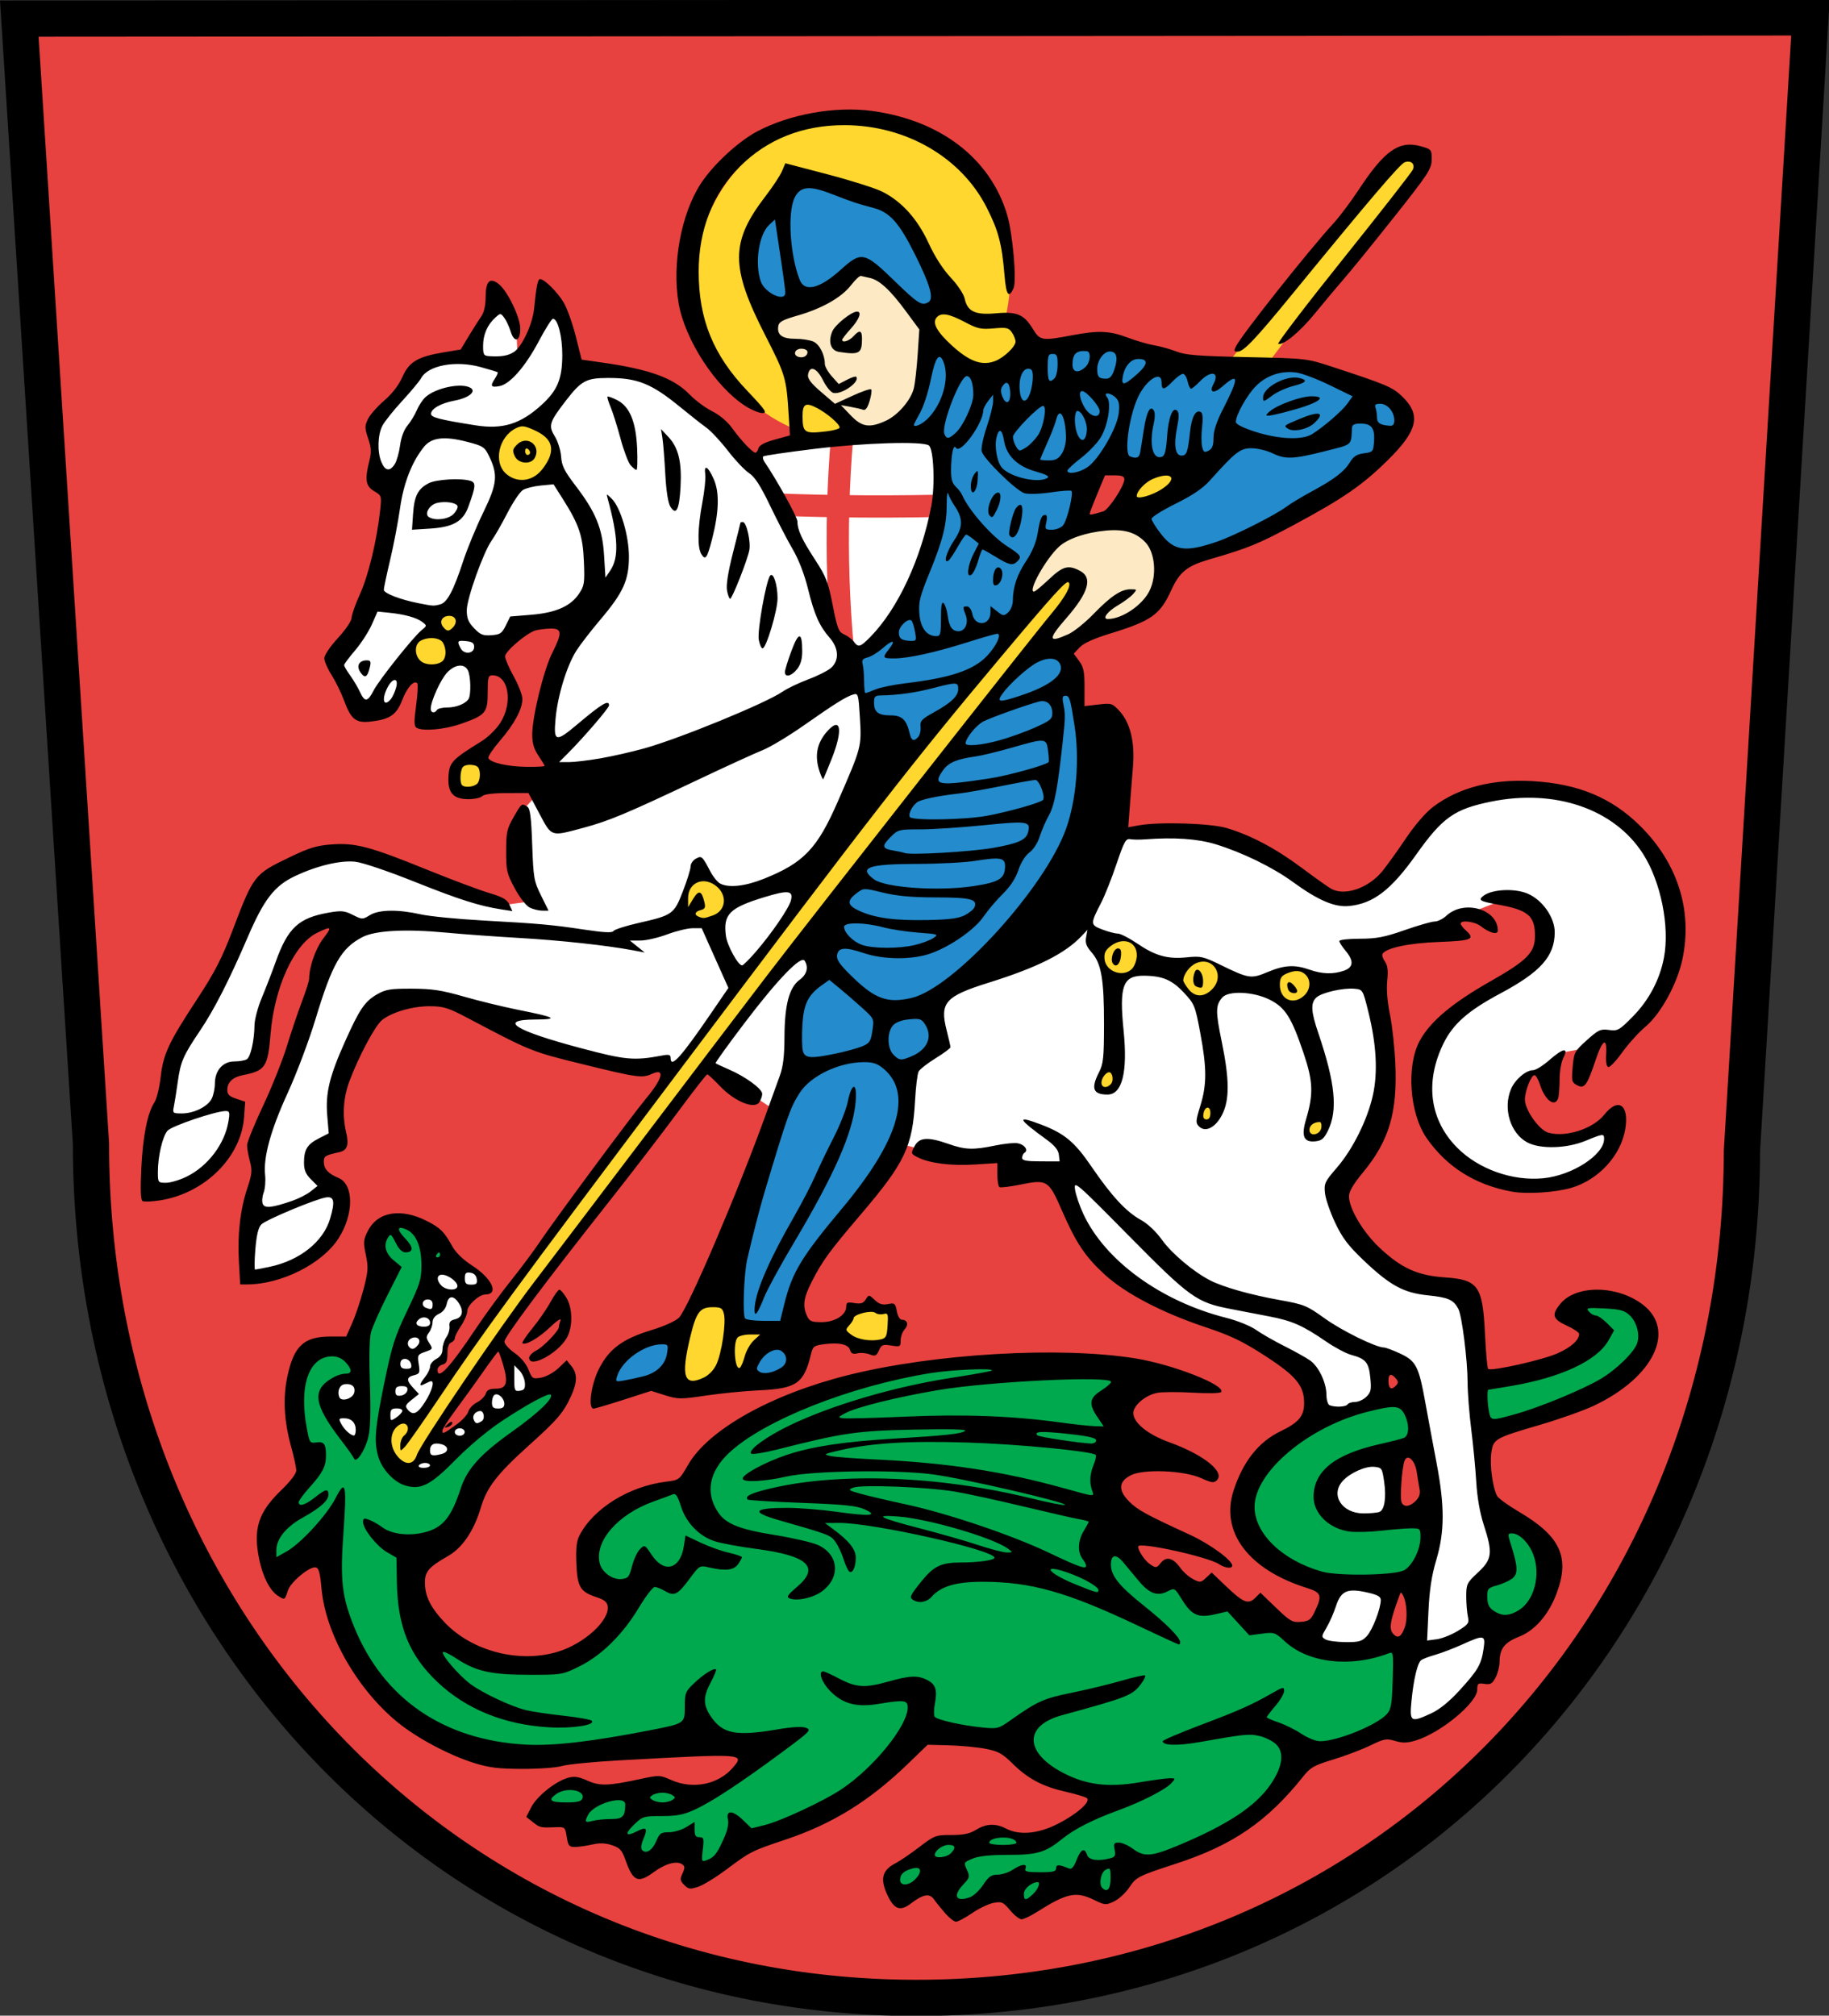 <?xml version="1.0" encoding="UTF-8" standalone="no"?>
<svg
   xmlns:dc="http://purl.org/dc/elements/1.1/"
   xmlns:cc="http://creativecommons.org/ns#"
   xmlns:rdf="http://www.w3.org/1999/02/22-rdf-syntax-ns#"
   xmlns:svg="http://www.w3.org/2000/svg"
   xmlns="http://www.w3.org/2000/svg"
   xmlns:sodipodi="http://sodipodi.sourceforge.net/DTD/sodipodi-0.dtd"
   xmlns:inkscape="http://www.inkscape.org/namespaces/inkscape"
   version="1.1"
   id="svg845"
   width="726.083"
   height="800"
   viewBox="0 0 726.083 800"
   sodipodi:docname="Stein_am_Rhein-coat_of_arms.svg"
   inkscape:version="1.0.1 (3bc2e813f5, 2020-09-07)">
  <rect x="0" y="0" width="726.083" height="800" fill="#333333" stroke="none"/>
  <defs
     id="defs849">
    <inkscape:path-effect
       effect="spiro"
       id="path-effect1447"
       is_visible="true"
       lpeversion="1" />
    <inkscape:path-effect
       effect="spiro"
       id="path-effect1443"
       is_visible="true"
       lpeversion="1" />
  </defs>
  <sodipodi:namedview
     pagecolor="#ffffff"
     bordercolor="#666666"
     borderopacity="1"
     objecttolerance="10"
     gridtolerance="10"
     guidetolerance="10"
     inkscape:pageopacity="0"
     inkscape:pageshadow="2"
     inkscape:window-width="1920"
     inkscape:window-height="1001"
     id="namedview847"
     showgrid="false"
     inkscape:zoom="0.74953319"
     inkscape:cx="386.216"
     inkscape:cy="521.33029"
     inkscape:window-x="-9"
     inkscape:window-y="-9"
     inkscape:window-maximized="1"
     inkscape:current-layer="g853"
     inkscape:document-rotation="0" />
  <g
     inkscape:groupmode="layer"
     inkscape:label="Image"
     id="g853">
    <g
       id="g918"
       transform="matrix(1.001,0.001,-0.001,1.001,0.002,-1.014)">
      <path
         style="fill:#e7423f;fill-opacity:1;fill-rule:nonzero;stroke:#000000;stroke-width:14.364;stroke-linecap:butt;stroke-linejoin:miter;stroke-miterlimit:3;stroke-dasharray:none;stroke-opacity:1"
         d="m 691.277,456.758 c 0,186.734 -140.516,336.06 -327.372,336.06 -186.856,0 -327.372,-151.552 -327.372,-338.285 L 7.661,8.388 718.001,7.195 Z"
         id="path2766"
         sodipodi:nodetypes="cccccc" />
      <g
         id="g1632">
        <path
           style="fill:#ffffff;fill-opacity:1;stroke:none;stroke-width:0.982px;stroke-linecap:butt;stroke-linejoin:miter;stroke-opacity:1"
           d="m 299.755,183.934 2.784,-5.896 69.28,-5.732 1.638,13.266 -5.241,35.705 -18.344,32.102 -12.939,9.991 -12.12,-24.567 -10.974,-28.826 z"
           id="path1555" />
        <path
           style="fill:none;stroke:#e7423f;stroke-width:8.839;stroke-linecap:butt;stroke-linejoin:miter;stroke-miterlimit:4;stroke-dasharray:none;stroke-opacity:1"
           d="m 334.093,174.511 c -0.751,9.101 -1.242,18.223 -1.474,27.352 -0.485,19.124 0.171,38.278 1.965,57.324"
           id="path1441" />
        <path
           style="fill:none;stroke:#e7423f;stroke-width:8.839;stroke-linecap:butt;stroke-linejoin:miter;stroke-miterlimit:4;stroke-dasharray:none;stroke-opacity:1"
           d="m 372.418,201.208 c -13.373,0.3 -26.752,0.355 -40.127,0.164 -9.83,-0.14 -19.658,-0.413 -29.481,-0.819"
           id="path1445" />
        <path
           id="path1449"
           style="fill:#ffffff;fill-opacity:1;stroke:none;stroke-width:0.982px;stroke-linecap:butt;stroke-linejoin:miter;stroke-opacity:1"
           d="m 199.054,120.437 -12.855,18.182 -4.632,3.938 -14.708,3.359 -8.917,12.623 -9.15,8.802 0.347,18.646 6.37,9.959 -10.423,47.136 -12.855,19.571 10.076,20.499 12.391,-1.159 9.033,-14.244 5.212,0.811 -1.157,17.256 22.12,-4.402 2.085,-21.077 14.359,-11.582 23.164,-2.085 -11.118,28.722 -1.853,16.908 3.242,16.446 -11.812,12.97 -4.17,17.14 7.876,19.224 -11.814,1.623 -28.49,-9.961 -30.805,-11.35 -27.796,6.023 -11.812,13.665 -17.603,37.525 -14.361,23.856 -9.961,52.116 7.876,1.391 13.897,-6.949 10.655,-12.508 2.779,-14.823 -5.791,-2.547 0.464,-9.729 13.203,-5.327 3.242,-18.299 8.802,-26.637 12.97,-10.423 h 9.497 l -1.159,7.644 -23.856,57.907 c 0,0 -9.729,23.394 -9.729,24.32 0,0.926 0.694,14.361 0.694,14.361 l -4.864,37.06 10.887,-0.926 17.14,-8.57 9.959,-13.435 v -12.044 l -10.423,-8.108 v -6.485 l 9.729,-4.4 -2.085,-14.361 14.129,-35.902 11.118,-6.253 27.332,3.242 24.552,12.044 39.145,11.582 12.738,-0.926 23.568,3.694 24.239,16.051 61.91,15.558 27.516,0.493 1.31,6.55 15.56,1.966 6.644,5.95 10.655,24.32 18.993,14.823 34.511,13.899 27.564,14.361 9.265,19.456 4.17,72.498 -10.191,25.016 20.846,12.506 19.456,-53.505 4.4,22.237 -9.265,47.714 8.338,0.462 12.74,-6.253 15.75,-19.456 2.317,-15.52 -6.485,-14.361 10.423,-10.885 -5.097,-24.32 -7.876,-83.385 -21.773,-3.706 -17.141,-10.887 -13.665,-23.856 9.959,-17.14 6.023,-9.961 2.779,-23.162 -6.485,-45.863 21.773,-7.642 16.214,-6.717 15.055,-6.023 13.897,3.011 4.632,10.191 -6.947,12.74 -33.587,21.077 -9.729,18.531 3.706,25.479 17.605,16.212 22.005,5.561 20.15,-3.706 9.961,-9.034 4.4,-13.665 -20.614,7.874 -13.203,-0.926 -5.559,-8.338 2.2,-14.534 10.713,-5.386 5.327,-4.922 5.212,-0.984 8.628,-5.212 5.906,-0.115 5.676,-1.391 12.508,-17.14 4.168,-13.665 c 0,0 1.622,-25.48 1.159,-25.596 -0.463,-0.116 -16.676,-25.014 -16.676,-25.014 l -30.69,-14.361 -42.387,5.559 -23.396,27.679 -9.727,8.108 -13.55,-0.232 -21.311,-13.203 -21.656,-10.191 -42.157,-1.391 -108.022,-71.217 -7.674,-13.557 -6.717,-23.394 -9.844,-20.616 -24.088,-31.847 -25.596,-17.952 -20.961,-3.938 -12.276,-0.115 -2.547,-16.908 -7.182,-9.729 -12.276,22.352 -0.462,-11.35 z m 348.177,421.035 10.155,1.31 3.276,11.302 -13.431,1.145 z m 16.379,30.792 6.224,28.661 -17.198,2.457 0.819,-25.715 z" />
        <path
           style="fill:#ffffff;fill-opacity:1;stroke:none;stroke-width:0.982px;stroke-linecap:butt;stroke-linejoin:miter;stroke-opacity:1"
           d="m 177.573,499.544 -59.126,49.79 24.731,58.962 55.359,-28.826 24.567,-30.3 h -12.284 l -4.586,-8.681 -3.931,-0.983 -0.328,12.939 -6.879,0.328 -2.621,4.913 -3.931,1.802 -3.767,5.077 -7.534,5.241 -5.569,2.129 -8.517,12.611 -10.974,-10.154 1.147,-7.699 8.353,-3.767 5.91,-0.597 7.964,-14.21 -3.439,-1.959 1.052,-4.646 3.766,-2.865 1.044,-5.872 6.537,-11.371 -0.058,-5.676 -1.911,-1.158 -4.343,-0.898 c 0,0 15.692,-2.085 15.635,-2.432 -0.058,-0.347 -7.702,-8.686 -7.702,-8.686 z"
           id="path1559"
           sodipodi:nodetypes="cccccccccccccccccccccccccccccscc" />
        <path
           id="path1436"
           style="fill:#00a94d;fill-opacity:1;stroke:none;stroke-width:0.982px;stroke-linecap:butt;stroke-linejoin:miter;stroke-opacity:1"
           d="m 160.211,483.656 -8.189,3.441 -2.129,13.101 -8.517,35.541 1.884,38.081 -5.816,-3.113 -7.533,-14.658 4.421,-7.943 5.896,-1.393 0.246,-6.961 -14.576,-6.468 -9.884,17.975 4.864,34.279 -12.97,21.078 -0.464,15.288 7.876,-0.464 12.97,-7.18 8.106,31.502 12.046,22.467 30.573,23.626 23.626,5.095 47.251,-3.936 53.274,-0.232 -22.352,20.499 -20.267,-4.749 -24.32,3.359 -9.497,-4.632 -11.467,8.106 34.049,17.258 6.834,8.453 14.823,-7.297 8.106,9.729 21.311,-12.855 21.773,-9.15 26.173,-17.139 15.982,-18.531 38.913,5.096 8.338,10.885 29.417,10.887 -22.699,14.823 -10.191,2.547 -11.467,-3.474 -27.447,6.37 -15.75,11.812 3.01,9.034 15.982,-7.876 6.834,11.929 19.341,-8.685 7.644,7.527 19.224,-9.265 14.476,4.979 12.046,-12.044 24.435,-7.529 27.564,-19.224 13.897,-17.14 35.207,-10.423 17.736,-1.392 22.532,-24.772 2.351,-14.37 8.338,-3.474 7.412,-6.717 4.17,-17.605 -19.225,-17.603 -1.621,8.802 1.391,11.118 -10.423,10.885 2.083,11.814 4.17,5.559 -2.085,12.508 -13.501,15.767 -12.557,7.684 -7.412,-2.547 6.178,-28.057 7.206,-52.739 -29.154,3.93 -12.121,-4.912 -1.31,-13.431 18.671,-8.517 17.361,-3.602 -2.62,-20.309 -33.74,6.878 -23.256,17.361 -11.139,18.999 9.501,18.671 23.912,12.119 33.084,-1.31 2.948,17.033 -5.24,8.19 -20.309,3.93 -18.017,-3.602 -17.361,-14.413 -4.912,3.602 -14.413,-9.173 -6.224,2.622 -12.121,-10.483 -6.878,0.982 -14.741,-18.671 4.258,-63.876 -47.823,-2.948 -47.497,5.242 -46.843,17.033 -26.206,19.653 -2.948,8.517 h -10.809 l -26.534,14.741 -2.62,14.085 11.465,19.983 -10.155,14.739 -22.601,6.88 -30.792,-6.552 -20.309,-18.671 6.552,-20.637 14.085,-9.827 9.171,-20.635 19.655,-16.051 10.809,-12.775 0.984,-8.19 -19.655,10.155 -24.896,20.965 -10.153,7.861 -10.811,-2.62 -5.896,-9.499 1.966,-21.619 4.912,-20.637 8.517,-19.981 6.224,-9.501 3.767,-3.111 -4.421,-7.697 z m 472.441,31.354 -7.18,4.285 3.591,4.632 1.157,9.959 c 0,0 -20.845,9.265 -21.309,9.265 -0.463,0 -20.961,4.055 -20.961,4.055 l 0.232,21.656 39.723,-13.203 21.309,-14.591 5.329,-13.782 -6.138,-8.455 z"
           sodipodi:nodetypes="cccccccccccccccccccccccccccccccccccccccccccccccccccccccccccccccccccccccccccccccccccccccccccccccccccccccccccccccccccccccccccccccccccccsccccccc" />
        <path
           style="fill:#ffd72e;fill-opacity:1;stroke:none;stroke-width:0.982px;stroke-linecap:butt;stroke-linejoin:miter;stroke-opacity:1"
           d="m 176.122,242.272 -6.833,9.381 -6.37,5.906 0.81,10.192 13.319,-2.432 6.601,-20.267 z"
           id="path1457" />
        <ellipse
           style="fill:#ffd72e;fill-opacity:1;fill-rule:evenodd;stroke:none;stroke-width:8.839;stroke-linejoin:round;stroke-miterlimit:4;stroke-dasharray:none;stroke-opacity:1;paint-order:markers fill stroke"
           id="path1459"
           cx="338.375"
           cy="111.172"
           rx="62.307"
           ry="64.16" />
        <path
           style="fill:#248bcc;fill-opacity:1;stroke:none;stroke-width:0.982px;stroke-linecap:butt;stroke-linejoin:miter;stroke-opacity:1"
           d="m 238.777,553.343 6.717,-14.129 16.677,-8.802 9.497,-4.169 44.703,-99.367 -0.232,-25.479 10.423,-19.688 2.78,-45.167 18.53,-43.314 -9.955,-31.662 10.81,-6.879 12.12,-16.378 10.154,-27.188 2.948,-32.429 -6.224,-7.206 -24.895,2.293 -20.637,-16.378 -9.172,-10.81 -16.378,-38.325 1.638,-18.344 14.413,-18.671 22.274,4.258 20.309,9.499 18.999,29.481 -6.224,14.085 4.586,8.189 17.361,12.448 22.93,-11.137 23.912,-1.965 27.516,6.879 26.86,1.965 29.481,0.328 31.119,12.12 5.241,8.189 -9.499,16.378 -34.394,20.964 -26.533,15.068 -20.637,5.569 -14.74,-18.016 -5.732,-22.275 -14.085,6.715 -6.019,21.251 -11.26,5.855 -9.622,23.216 16.972,19.142 10.748,40.434 -6.551,46.514 -55.031,51.1 1.965,16.706 -12.12,11.465 -0.655,17.689 -10.482,23.257 -20.637,25.878 -11.137,19.326 0.328,19.982 -2.62,13.758 -29.809,5.241 -17.66,-0.939 -11.821,-0.043 z"
           id="path1545"
           sodipodi:nodetypes="cccccccccccccccccccccccccccccccccccccccccccccccccccccccccccc" />
        <ellipse
           style="fill:#ffd72e;fill-opacity:1;fill-rule:evenodd;stroke:none;stroke-width:8.839;stroke-linejoin:round;stroke-miterlimit:4;stroke-dasharray:none;stroke-opacity:1;paint-order:markers fill stroke"
           id="path1467"
           cx="522.131"
           cy="447.625"
           rx="3.562"
           ry="3.685" />
        <ellipse
           style="fill:#ffd72e;fill-opacity:1;fill-rule:evenodd;stroke:none;stroke-width:8.839;stroke-linejoin:round;stroke-miterlimit:4;stroke-dasharray:none;stroke-opacity:1;paint-order:markers fill stroke"
           id="path1467-4"
           cx="479.834"
           cy="442.138"
           rx="3.562"
           ry="3.685" />
        <ellipse
           style="fill:#ffd72e;fill-opacity:1;fill-rule:evenodd;stroke:none;stroke-width:9.27;stroke-linejoin:round;stroke-miterlimit:4;stroke-dasharray:none;stroke-opacity:1;paint-order:markers fill stroke"
           id="path1467-1"
           cx="439.626"
           cy="428.994"
           rx="3.562"
           ry="4.054" />
        <ellipse
           style="fill:#ffd72e;fill-opacity:1;fill-rule:evenodd;stroke:none;stroke-width:18.627;stroke-linejoin:round;stroke-miterlimit:4;stroke-dasharray:none;stroke-opacity:1;paint-order:markers fill stroke"
           id="path1467-40"
           cx="443.925"
           cy="379.614"
           rx="7.534"
           ry="7.739" />
        <ellipse
           style="fill:#ffd72e;fill-opacity:1;fill-rule:evenodd;stroke:none;stroke-width:18.627;stroke-linejoin:round;stroke-miterlimit:4;stroke-dasharray:none;stroke-opacity:1;paint-order:markers fill stroke"
           id="path1467-40-9"
           cx="476.559"
           cy="388.499"
           rx="7.534"
           ry="7.739" />
        <ellipse
           style="fill:#ffd72e;fill-opacity:1;fill-rule:evenodd;stroke:none;stroke-width:18.627;stroke-linejoin:round;stroke-miterlimit:4;stroke-dasharray:none;stroke-opacity:1;paint-order:markers fill stroke"
           id="path1467-40-2"
           cx="513.574"
           cy="392.43"
           rx="7.534"
           ry="7.739" />
        <ellipse
           style="fill:#ffd72e;fill-opacity:1;fill-rule:evenodd;stroke:none;stroke-width:21.948;stroke-linejoin:round;stroke-miterlimit:4;stroke-dasharray:none;stroke-opacity:1;paint-order:markers fill stroke"
           id="path1467-40-5"
           cx="279.692"
           cy="358.281"
           rx="8.271"
           ry="9.786" />
        <ellipse
           style="fill:#ffd72e;fill-opacity:1;fill-rule:evenodd;stroke:none;stroke-width:18.627;stroke-linejoin:round;stroke-miterlimit:4;stroke-dasharray:none;stroke-opacity:1;paint-order:markers fill stroke"
           id="path1467-40-93"
           cx="187.4"
           cy="308.409"
           rx="7.534"
           ry="7.739" />
        <ellipse
           style="fill:#ffd72e;fill-opacity:1;fill-rule:evenodd;stroke:none;stroke-width:20.92;stroke-linejoin:round;stroke-miterlimit:4;stroke-dasharray:none;stroke-opacity:1;paint-order:markers fill stroke"
           id="path1467-40-1"
           cx="344.976"
           cy="526.012"
           rx="9.503"
           ry="7.739" />
        <path
           style="fill:#ffd72e;fill-opacity:1;stroke:none;stroke-width:0.982px;stroke-linecap:butt;stroke-linejoin:miter;stroke-opacity:1"
           d="m 281.627,509.914 -11.929,20.962 -1.853,18.993 28.49,-1.158 3.822,-14.129 7.412,-7.296 -14.94,-0.579 -4.169,-17.256 z"
           id="path1535" />
        <ellipse
           style="fill:#ffd72e;fill-opacity:1;fill-rule:evenodd;stroke:none;stroke-width:29.503;stroke-linejoin:round;stroke-miterlimit:4;stroke-dasharray:none;stroke-opacity:1;paint-order:markers fill stroke"
           id="path1467-40-8"
           cx="208.035"
           cy="181.224"
           rx="12.282"
           ry="11.908" />
        <path
           id="path1543"
           style="fill:#ffd72e;fill-opacity:1;stroke:none;stroke-width:0.982px;stroke-linecap:butt;stroke-linejoin:miter;stroke-opacity:1"
           d="m 563.514,61.604 -9.497,0.926 -78.521,96.124 -116.276,145.46 -127.161,168.159 -67.106,92.901 -3.267,-2.246 -8.353,3.765 1.596,12.359 6.021,6.717 7.876,-8.338 5.096,-9.729 25.941,-38.217 84.08,-111.411 50.725,-65.086 C 378.986,299.329 411.078,250.908 467.622,192.009 l 53.042,-71.109 44.008,-54.199 z" />
        <path
           style="fill:#248bcc;fill-opacity:1;stroke:none;stroke-width:0.982px;stroke-linecap:butt;stroke-linejoin:miter;stroke-opacity:1"
           d="m 459.771,144.135 -7.043,42.911 c 0,0 28.662,-2.129 28.662,-2.784 0,-0.655 15.723,-39.144 15.723,-39.144 z"
           id="path1547" />
        <path
           style="fill:#fde9c4;fill-opacity:1;stroke:none;stroke-width:0.982px;stroke-linecap:butt;stroke-linejoin:miter;stroke-opacity:1"
           d="m 409.021,241.114 13.55,-12.276 4.633,2.895 -13.55,24.668 12.508,-1.969 26.521,-10.307 11.35,-18.53 -15.287,-21.773 -23.327,7.423 -16.397,13.423 -2.78,14.592 z"
           id="path1551" />
        <path
           style="fill:#fde9c4;fill-opacity:1;stroke:none;stroke-width:0.982px;stroke-linecap:butt;stroke-linejoin:miter;stroke-opacity:1"
           d="m 342.994,105.646 16.706,13.266 9.827,15.068 -9.663,38.325 -19.654,0.655 -24.731,-22.438 -11.465,-22.275 19.654,-9.172 z"
           id="path1553" />
        <path
           style="fill:#ffd72e;fill-opacity:1;stroke:none;stroke-width:0.982px;stroke-linecap:butt;stroke-linejoin:miter;stroke-opacity:1"
           d="m 377.751,121.132 8.339,5.791 16.214,0.926 6.486,9.033 -16.445,14.592 -22.817,-17.495 -1.503,-8.447 z"
           id="path1557" />
        <path
           style="fill:#000000;stroke-width:0.982"
           d="m 375.64,759.292 c -1.59,-1.811 -3.585,-4.284 -4.434,-5.495 -1.812,-2.586 -4.306,-2.144 -9.282,1.645 -4.093,3.117 -6.474,2.32 -9.065,-3.033 -3.23,-6.673 -2.391,-10.177 3.12,-13.027 1.72,-0.89 5.932,-3.767 9.359,-6.394 5.998,-4.597 6.474,-4.776 12.686,-4.776 4.89,0 7.282,-0.512 9.869,-2.111 3.967,-2.452 7.714,-2.581 11.908,-0.413 5.292,2.737 12.773,2.007 20.577,-2.007 7.481,-3.848 12.935,-8.675 11.416,-10.102 -0.51,-0.479 -4.176,-1.596 -8.148,-2.484 -9.35,-2.088 -15.183,-5.137 -21.259,-11.111 -4.191,-4.121 -5.774,-4.994 -10.803,-5.963 -3.241,-0.624 -9.742,-1.235 -14.447,-1.358 l -8.554,-0.223 -7.65,7.412 c -15.348,14.869 -29.993,23.973 -48.645,30.239 -13.523,4.543 -13.992,4.781 -23.505,11.912 -4.146,3.108 -9.166,6.188 -11.155,6.844 -3.213,1.06 -3.829,0.98 -5.528,-0.718 -1.664,-1.664 -1.753,-2.259 -0.686,-4.601 1.017,-2.231 0.984,-2.85 -0.192,-3.628 -2.175,-1.44 -6.624,-0.216 -11.053,3.041 -6.395,4.703 -8.305,3.927 -11.355,-4.612 -1.433,-4.014 -2.233,-4.897 -5.378,-5.936 -2.636,-0.871 -4.874,-0.948 -7.813,-0.27 -2.265,0.523 -5.329,0.962 -6.808,0.975 -2.391,0.021 -2.76,-0.419 -3.328,-3.97 -0.632,-3.954 -0.68,-3.993 -4.676,-3.837 -5.785,0.225 -5.963,0.183 -8.804,-2.052 l -2.576,-2.026 1.976,-3.874 c 2.203,-4.318 9.547,-10.217 14.484,-11.632 2.549,-0.731 4.175,-0.505 7.758,1.08 5.02,2.22 8.198,2.119 21.109,-0.671 7.345,-1.588 7.658,-1.577 12.155,0.412 8.663,3.832 18.824,1.732 24.551,-5.074 4.6,-5.467 4.436,-5.477 -44.737,-2.729 -10.533,0.589 -20.918,1.608 -23.079,2.265 -2.167,0.659 -9.212,1.188 -15.713,1.179 -9.542,-0.013 -13.187,-0.451 -19.151,-2.302 -9.958,-3.091 -22.708,-9.852 -30.429,-16.136 -16.054,-13.067 -28.589,-35.024 -30.213,-52.926 -0.574,-6.325 -1.093,-8.213 -2.321,-8.448 -2.398,-0.459 -9.922,5.779 -10.997,9.118 -1.27,3.947 -1.247,3.935 -4.073,2.083 -3.091,-2.025 -5.853,-7.394 -7.288,-14.162 -2.584,-12.193 -0.5,-18.815 8.718,-27.696 3.568,-3.437 5.892,-6.499 5.892,-7.761 0,-1.146 -0.893,-5.283 -1.984,-9.192 -2.895,-10.371 -3.405,-19.493 -1.572,-28.112 2.581,-12.139 6.557,-15.814 17.114,-15.821 l 6.192,-0.004 2.402,-5.432 c 1.321,-2.988 3.332,-9.019 4.469,-13.404 1.825,-7.04 1.928,-8.624 0.88,-13.56 -1.077,-5.073 -1,-5.954 0.83,-9.54 3.879,-7.604 13.065,-9.132 23.398,-3.892 5.31,2.693 6.925,4.299 10.043,9.988 1.369,2.497 4.254,5.292 7.9,7.653 7.987,5.172 10.799,11.411 5.173,11.477 -2.466,0.029 -7.08,4.291 -7.08,6.54 0,1.225 -1.105,3.855 -2.455,5.845 -1.35,1.99 -2.455,4.172 -2.455,4.849 0,0.677 -0.663,1.485 -1.473,1.796 -0.962,0.369 -1.473,1.898 -1.473,4.41 0,3.019 -0.422,3.955 -1.964,4.358 -1.08,0.283 -1.964,1.218 -1.964,2.079 0,4.328 4.817,-0.819 14.884,-15.906 3.86,-5.785 10.201,-14.496 14.091,-19.357 3.89,-4.861 8.995,-11.711 11.345,-15.222 5.992,-8.952 36.634,-50.396 42.26,-57.156 6.66,-8.002 7.662,-12.215 2.329,-9.785 -3.861,1.759 -5.826,1.489 -27.172,-3.734 -20.661,-5.056 -20.659,-5.055 -45.654,-18.214 -7.979,-4.201 -9.755,-4.76 -15.222,-4.791 -6.789,-0.038 -14.942,2.31 -18.942,5.456 -2.737,2.153 -9.136,14.124 -12.917,24.165 -2.464,6.543 -2.932,13.637 -1.345,20.356 1.21,5.119 0.478,7.228 -2.759,7.946 -5.598,1.242 -6.073,1.541 -6.073,3.835 0,2.776 1.722,4.66 5.805,6.351 6.142,2.544 6.199,14.303 0.116,23.895 -6.422,10.127 -22.741,18.372 -36.363,18.372 h -2.676 l -0.514,-9.01 c -0.62,-10.88 0.504,-20.726 3.339,-29.251 1.822,-5.477 1.956,-6.921 0.979,-10.572 -0.622,-2.325 -1.131,-5.187 -1.131,-6.361 0,-1.173 2.839,-8.184 6.31,-15.579 3.47,-7.395 7.708,-18.03 9.417,-23.633 1.709,-5.603 4.394,-13.59 5.966,-17.748 1.573,-4.159 2.859,-8.225 2.859,-9.036 0,-4.667 2.532,-11.986 5.486,-15.855 3.755,-4.919 3.48,-5.208 -2.304,-2.414 -9.073,4.383 -16.949,21.497 -18.455,40.097 -1.068,13.186 -2.03,14.619 -11.008,16.394 -3.97,0.785 -6.128,2.851 -6.128,5.868 0,1.781 0.81,2.576 3.545,3.479 l 3.545,1.17 -0.412,6.026 c -1.089,15.911 -15.464,30.255 -33.181,33.108 -3.299,0.531 -6.483,0.666 -7.075,0.3 -0.74,-0.458 -0.894,-4.534 -0.492,-13.042 0.603,-12.745 2.426,-21.906 5.201,-26.143 0.872,-1.332 1.968,-5.82 2.433,-9.974 1.03,-9.182 3.1,-13.609 14.532,-31.073 6.845,-10.458 9.688,-15.978 13.799,-26.796 8.522,-22.426 8.596,-22.523 22.762,-29.361 7.78,-3.756 10.707,-4.648 16.695,-5.087 9.397,-0.69 15.123,0.822 37.707,9.958 9.723,3.933 20.806,8.081 24.63,9.217 5.508,1.637 7.195,2.599 8.122,4.633 l 1.17,2.568 -4.194,-0.649 c -9.005,-1.393 -16.686,-3.825 -34.618,-10.961 -10.77,-4.286 -20.721,-7.628 -23.57,-7.916 -5.946,-0.601 -15.208,1.627 -23.863,5.74 -8.188,3.891 -12.285,9.226 -18.838,24.533 -7.116,16.62 -13.166,28.503 -18.681,36.69 -6.722,9.981 -7.755,12.352 -8.857,20.336 -0.545,3.948 -1.245,8.393 -1.556,9.879 -0.539,2.575 -0.39,2.701 3.196,2.699 4.783,-0.002 10.253,-2.724 11.835,-5.891 0.675,-1.35 1.233,-4.053 1.241,-6.006 0.021,-5.172 3.147,-8.722 7.697,-8.741 1.986,-0.008 4.213,-0.396 4.949,-0.863 1.516,-0.96 2.975,-7.446 3.039,-13.505 0.024,-2.239 1.307,-7.1 2.853,-10.803 1.545,-3.703 4.047,-10.188 5.558,-14.412 4.802,-13.418 9.052,-17.36 20.981,-19.461 5.025,-0.885 6.244,-0.771 9.565,0.897 3.719,1.867 3.874,1.869 6.753,0.088 3.599,-2.227 11.094,-2.355 20.133,-0.344 3.511,0.781 14.559,1.865 24.552,2.408 22.698,1.234 27.348,1.649 40.616,3.622 7.676,1.141 10.85,1.282 11.333,0.501 0.369,-0.597 4.851,-2.039 9.961,-3.205 13.492,-3.078 14.028,-3.464 17.561,-12.626 1.663,-4.312 3.023,-8.722 3.023,-9.801 0,-1.079 0.94,-2.464 2.089,-3.079 2.322,-1.243 2.485,-1.097 5.809,5.19 1.061,2.007 2.783,4.107 3.826,4.665 3.354,1.795 9.861,1.089 17.254,-1.871 15.846,-6.345 21.198,-11.928 29.339,-30.606 9.416,-21.602 9.467,-21.793 8.773,-33.176 -0.582,-9.546 -0.696,-9.946 -2.668,-9.351 -2.883,0.87 -7.217,3.588 -19.708,12.361 -5.958,4.185 -13.264,8.575 -16.235,9.756 -2.971,1.181 -14.682,6.557 -26.025,11.946 -27.965,13.286 -34.851,16.175 -45.176,18.951 -12.873,3.461 -12.302,3.649 -17.3,-5.721 l -4.321,-8.102 -8.561,0.024 c -5.419,0.015 -9.002,0.466 -9.764,1.228 -0.662,0.662 -3.104,1.204 -5.427,1.204 -6.137,0 -8.339,-2.516 -7.955,-9.091 0.321,-5.502 1.369,-6.613 13.117,-13.898 2.57,-1.594 5.854,-4.825 7.431,-7.312 5.039,-7.946 3.269,-18.803 -3.066,-18.803 -1.773,0 -1.964,0.655 -1.964,6.722 0,8.103 -0.803,9.061 -10.454,12.466 -6.637,2.342 -15.381,3.131 -17.785,1.605 -0.97,-0.616 -1,-2.502 -0.141,-8.883 0.6,-4.456 0.801,-8.39 0.448,-8.744 -1.345,-1.345 -4.041,1.651 -5.94,6.602 -2.263,5.901 -4.849,7.701 -12.338,8.588 -6.091,0.721 -7.927,-0.711 -10.798,-8.425 -1.129,-3.032 -3.348,-7.541 -4.931,-10.019 -1.583,-2.478 -2.878,-5.465 -2.878,-6.638 0,-1.218 2.317,-4.652 5.401,-8.008 3.022,-3.288 5.401,-6.798 5.401,-7.97 0,-1.152 1.519,-5.465 3.375,-9.584 3.301,-7.327 6.638,-21.262 7.906,-33.024 0.626,-5.804 0.59,-5.919 -2.376,-7.667 -3.385,-1.994 -3.796,-4.554 -1.924,-11.99 0.882,-3.503 0.792,-5.192 -0.476,-8.912 -1.392,-4.086 -1.404,-4.926 -0.109,-7.652 0.8,-1.684 3.693,-4.988 6.427,-7.341 3.195,-2.75 5.781,-6.109 7.237,-9.401 2.668,-6.033 6.025,-8.035 16.41,-9.785 l 6.697,-1.128 3.29,-5.464 c 1.81,-3.005 4.029,-6.519 4.933,-7.809 1.02,-1.456 1.643,-4.265 1.643,-7.408 0,-6.428 1.634,-8.091 5.195,-5.29 3.498,2.751 8.554,13.224 8.554,17.716 0,5.093 -2.349,5.768 -3.81,1.095 -0.619,-1.981 -1.776,-4.45 -2.571,-5.487 -1.424,-1.858 -1.475,-1.858 -3.525,-0.002 -3.138,2.84 -4.825,6.745 -4.825,11.168 0,3.647 0.224,3.99 2.701,4.13 4.618,0.261 7.278,-0.211 9.541,-1.693 3.216,-2.107 7.375,-11.075 7.969,-17.182 0.856,-8.81 1.439,-11.723 2.347,-11.723 1.734,0 7.009,5.228 9.413,9.331 1.358,2.317 3.514,8.348 4.791,13.4 l 2.322,9.187 8.202,1.162 c 18.935,2.682 28.351,6.123 34.692,12.68 2.175,2.25 6.166,5.2 8.868,6.557 3.024,1.519 6.095,4.112 7.989,6.747 3.44,4.788 8.098,9.682 9.215,9.682 0.403,0 0.941,-0.793 1.195,-1.763 0.31,-1.187 2.424,-2.309 6.468,-3.433 l 6.007,-1.67 -0.506,-8.107 c -0.915,-14.643 -1.278,-15.874 -9.299,-31.524 -13.952,-27.222 -13.93,-37.022 0.122,-55.336 2.822,-3.678 5.72,-8.093 6.44,-9.811 l 1.309,-3.122 16.823,4.39 c 9.253,2.415 19.04,5.514 21.75,6.887 7.696,3.9 13.873,10.782 18.323,20.414 2.448,5.299 5.679,10.314 8.747,13.575 2.813,2.991 5.157,6.532 5.558,8.397 1.086,5.051 4.211,6.5 12.375,5.742 8.317,-0.773 11.145,0.419 14.65,6.175 2.827,4.643 3.666,4.781 15.395,2.536 10.589,-2.026 14.984,-1.856 22.202,0.861 3.411,1.284 8.172,2.664 10.58,3.066 2.408,0.402 6.366,1.506 8.797,2.452 3.623,1.41 8.67,1.805 27.989,2.19 23.358,0.466 23.658,0.499 33.391,3.674 21.748,7.094 24.238,8.137 28.018,11.732 7.81,7.43 6.411,13.634 -5.779,25.62 -9.976,9.809 -17.641,15.081 -37.269,25.632 -13.862,7.452 -17.795,9.057 -33.18,13.546 -8.914,2.601 -11.845,4.978 -15.192,12.323 -4.4,9.654 -7.81,12.077 -24.045,17.082 -6.602,2.035 -10.638,3.866 -12.209,5.538 l -2.347,2.498 2.143,2.898 c 1.762,2.384 2.143,4.23 2.143,10.396 v 7.497 l 5.449,-0.636 c 5.209,-0.608 5.576,-0.5 8.352,2.471 4.319,4.623 6.236,12.355 5.453,21.993 -0.353,4.348 -0.915,11.567 -1.249,16.042 l -0.608,8.136 4.314,-0.771 c 8.156,-1.457 28.386,-0.839 34.759,1.061 9.63,2.872 19.411,8.047 29.752,15.744 5.354,3.985 10.655,7.737 11.778,8.339 5.431,2.907 14.777,-0.373 20.233,-7.101 1.82,-2.245 5.983,-8.059 9.249,-12.92 3.609,-5.371 7.853,-10.294 10.817,-12.548 10.036,-7.633 23.492,-11.139 39.349,-10.252 18.179,1.016 31.475,6.534 42.823,17.772 14.892,14.748 20.839,33.544 16.737,52.9 -2.046,9.653 -8.547,21.543 -14.535,26.582 -2.689,2.263 -6.876,6.895 -9.306,10.295 -2.429,3.4 -4.917,6.005 -5.528,5.789 -0.667,-0.235 -0.997,-2.182 -0.825,-4.87 0.458,-7.18 -1.388,-6.257 -4.165,2.081 -3.389,10.176 -4.42,11.573 -7.375,9.992 -2.083,-1.115 -2.217,-1.679 -1.724,-7.244 0.512,-5.772 0.756,-6.234 5.601,-10.597 4.563,-4.109 5.433,-4.512 8.774,-4.064 3.473,0.466 4.068,0.132 9.387,-5.259 6.429,-6.517 10.757,-14.707 12.401,-23.47 2.314,-12.334 -1.278,-30.061 -8.322,-41.072 -11.405,-17.828 -34.916,-25.89 -60.326,-20.686 -14.569,2.984 -19.198,6.272 -29.715,21.106 -9.948,14.031 -16.993,19.416 -26.618,20.346 -5.678,0.548 -12.245,-2.265 -22.219,-9.519 -8.014,-5.829 -20.022,-11.673 -30.664,-14.923 -7.103,-2.17 -16.458,-2.808 -27.989,-1.911 -2.161,0.168 -4.812,0.137 -5.893,-0.069 -1.702,-0.325 -2.429,1.004 -5.44,9.937 -1.912,5.672 -4.617,12.522 -6.011,15.222 -4.39,8.505 -4.377,8.831 0.414,10.661 2.325,0.888 5.097,1.616 6.159,1.617 1.062,9.8e-4 4.53,1.767 7.706,3.925 7.216,4.902 12.1,6.254 19.718,5.461 5.465,-0.569 6.518,-0.334 13.3,2.965 11.288,5.491 12.13,5.618 18.745,2.834 6.621,-2.787 10.73,-3.021 16.611,-0.946 4.949,1.746 9.359,1.874 13.603,0.395 3.83,-1.335 4.036,-3.901 0.638,-7.94 -1.35,-1.605 -2.455,-3.326 -2.455,-3.825 0,-0.499 3.646,-0.916 8.102,-0.928 6.694,-0.018 9.795,-0.615 17.842,-3.437 5.357,-1.879 10.706,-3.416 11.887,-3.416 1.181,0 3.28,-1.049 4.663,-2.331 6.957,-6.447 20.359,-2.576 20.359,5.881 0,1.835 -3.275,1.002 -6.761,-1.721 -2.357,-1.841 -7.97,-2.544 -7.97,-0.999 0,0.456 0.884,1.63 1.964,2.607 3.947,3.572 2.612,4.162 -10.557,4.669 -11.943,0.459 -20.923,2.364 -22.398,4.752 -0.302,0.489 0.125,1.85 0.948,3.026 1.104,1.576 1.35,3.574 0.937,7.613 -0.352,3.442 0.049,8.393 1.081,13.332 0.903,4.321 1.879,13.16 2.168,19.642 0.865,19.338 -2.462,30.529 -12.796,43.048 -3.77,4.567 -5.54,7.576 -5.54,9.418 0,4.92 5.596,14.305 12.233,20.513 8.573,8.019 15.053,10.94 25.87,11.662 13.256,0.884 14.973,3.327 15.905,22.636 0.345,7.148 0.906,13.275 1.247,13.615 1.081,1.081 21.605,-3.542 27.541,-6.204 5.383,-2.413 8.537,-5.252 8.537,-7.683 0,-0.594 -2.21,-2.078 -4.91,-3.299 -5.672,-2.563 -6.164,-4.347 -2.423,-8.793 6.28,-7.464 22.501,-7.249 32.57,0.431 13.368,10.197 4.334,28.891 -19.387,40.117 -4.028,1.906 -13.508,5.287 -21.068,7.513 -18.423,5.425 -18.818,5.656 -19.59,11.435 -0.634,4.747 0.587,13.577 2.326,16.828 0.522,0.976 4.398,3.793 8.614,6.26 16.592,9.711 20.437,18.064 14.978,32.542 -3.137,8.321 -8.515,14.526 -14.718,16.98 -5.847,2.313 -7.781,4.78 -7.804,9.958 -0.01,1.782 -0.712,4.59 -1.565,6.238 -1.3,2.513 -2.014,2.93 -4.419,2.577 -2.574,-0.378 -2.869,-0.145 -2.869,2.265 0,5.203 -14.529,17.233 -24.4,20.204 -3.424,1.031 -5.187,1.07 -8.154,0.181 -3.448,-1.033 -4.332,-0.869 -9.923,1.845 -3.375,1.639 -9.987,4.148 -14.691,5.577 -7.488,2.274 -8.957,3.104 -11.785,6.661 -14.214,17.879 -27.976,27.339 -50.436,34.67 -14.953,4.881 -15.81,5.317 -18.528,9.424 -1.426,2.156 -4.131,4.652 -6.009,5.548 -3.27,1.559 -3.606,1.537 -7.847,-0.524 -7.29,-3.542 -10.843,-2.801 -22.726,4.735 -2.544,1.613 -5.312,2.933 -6.152,2.933 -0.84,3e-5 -2.879,-1.612 -4.533,-3.581 -2.744,-3.269 -3.317,-3.523 -6.567,-2.914 -1.958,0.367 -5.787,2.2 -8.509,4.072 -2.722,1.873 -5.577,3.405 -6.344,3.405 -0.767,0 -2.696,-1.482 -4.286,-3.293 z m 9.949,-6.489 c 1.363,-0.518 3.661,-2.728 5.105,-4.91 2.132,-3.221 3.202,-3.969 5.687,-3.974 1.684,-0.004 4.387,-0.885 6.008,-1.958 3.524,-2.334 5.84,-2.559 5.046,-0.491 -0.467,1.216 0.544,1.473 5.787,1.473 5.196,0 6.353,-0.289 6.353,-1.588 0,-1.556 1.155,-1.546 4.991,0.045 1.158,0.48 1.95,-0.366 3.113,-3.326 1.705,-4.34 3.203,-5.06 4.173,-2.006 0.652,2.056 4.412,2.597 9.179,1.32 1.929,-0.516 2.213,-1.075 1.743,-3.424 -0.486,-2.431 -0.262,-2.807 1.678,-2.807 1.232,0 3.737,1.105 5.568,2.455 4.541,3.35 7.386,3.11 18.464,-1.56 19.236,-8.109 30.152,-15.359 36.074,-23.958 4.838,-7.025 5.601,-12.806 2.118,-16.059 -1.35,-1.261 -4.284,-2.704 -6.52,-3.206 -4.088,-0.918 -5.802,-0.74 -24.112,2.504 -8.34,1.478 -14.24,1.323 -14.24,-0.375 0,-0.417 6.74,-3.313 14.977,-6.435 15.332,-5.811 20.311,-8.035 28.481,-12.727 4.305,-2.472 4.665,-2.535 4.665,-0.808 0,1.029 -1.547,3.678 -3.437,5.887 -1.891,2.209 -3.437,4.241 -3.437,4.517 0,0.276 2.099,1.201 4.665,2.057 2.566,0.855 6.654,2.878 9.084,4.494 2.496,1.66 5.731,2.941 7.433,2.943 6.76,0.01 22.482,-6.406 26.449,-10.791 1.675,-1.852 2.013,-3.839 2.298,-13.504 0.314,-10.672 0.228,-11.292 -1.473,-10.633 -15.06,5.835 -31.95,3.97 -41.193,-4.55 -4.004,-3.691 -4.314,-3.797 -9.177,-3.152 l -5.033,0.668 -4.342,-4.729 -4.342,-4.729 -4.941,1.141 c -6.607,1.525 -9.229,0.384 -12.977,-5.644 -3.033,-4.878 -3.039,-4.882 -5.851,-3.428 -4.009,2.073 -7.224,0.9 -11.456,-4.181 -2.009,-2.411 -4.795,-5.745 -6.193,-7.408 -2.867,-3.413 -4.827,-2.994 -4.821,1.03 0.01,4.354 3.272,8.42 12.957,16.13 8.936,7.114 14.537,12.731 14.537,14.577 0,0.499 -0.219,0.907 -0.487,0.907 -0.268,0 -7.892,-3.495 -16.941,-7.768 -27.516,-12.991 -41.837,-17.005 -60.719,-17.021 -10.679,-0.009 -16.698,1.752 -20.459,5.987 -1.943,2.189 -5.006,2.697 -7.339,1.219 -1.558,-0.987 -1.182,-1.785 3.663,-7.768 4.541,-5.607 7.629,-7.056 15.074,-7.069 7.096,-0.012 13.552,-0.918 13.552,-1.9 0,-3.067 -48.536,-13.877 -61.723,-13.748 l -5.549,0.055 2.931,2.155 c 6.657,4.895 9.345,8.246 9.33,11.632 -0.018,3.936 -1.458,6.661 -2.772,5.246 -0.497,-0.536 -1.461,-2.742 -2.141,-4.902 -0.68,-2.161 -2.086,-5.139 -3.125,-6.619 -1.916,-2.731 -2.259,-2.863 -22.638,-8.681 -11.239,-3.209 -9.986,-4.833 3.729,-4.833 4.529,0 13.16,0.687 19.181,1.527 13.441,1.875 16.912,1.569 11.217,-0.989 -3.162,-1.42 -8.015,-1.914 -24.867,-2.53 -11.516,-0.421 -21.173,-0.999 -21.459,-1.285 -1.327,-1.327 1.353,-2.614 9.345,-4.491 27.492,-6.454 67.016,-4.956 103.121,3.909 6.669,1.638 12.635,2.807 13.258,2.598 2.178,-0.73 -40.228,-10.51 -52.391,-12.083 -14.935,-1.931 -47.748,-1.409 -57.943,0.921 -8.55,1.955 -16.876,2.426 -17.38,0.984 -0.553,-1.582 8.613,-6.606 17.477,-9.577 9.891,-3.316 22.436,-5.238 42.133,-6.456 21.084,-1.304 26.828,-1.929 28.545,-3.109 0.937,-0.644 -5.829,-0.812 -20.197,-0.501 -22.734,0.493 -28.142,1.281 -54.009,7.871 -5.399,1.375 -10.18,2.136 -10.626,1.69 -1.354,-1.354 6.179,-6.845 15.531,-11.322 16.811,-8.048 41.348,-15.266 63.765,-18.757 8.603,-1.34 15.858,-2.652 16.123,-2.916 1.083,-1.083 -15.716,-0.367 -24.386,1.039 -31.727,5.145 -65.922,18.717 -79.752,31.653 -7.953,7.439 -9.531,15.877 -4.406,23.559 3.111,4.663 8.402,6.776 22.69,9.063 6.982,1.117 14.574,2.863 16.871,3.879 8.311,3.676 9.229,12.672 1.867,18.287 -3.478,2.653 -9.901,4.121 -12.934,2.957 -1.444,-0.554 -0.959,-1.321 2.953,-4.665 9.157,-7.827 4.187,-12.338 -16.541,-15.012 -6.482,-0.836 -13.827,-2.198 -16.323,-3.026 -6.161,-2.045 -11.273,-7.377 -13.331,-13.906 -1.284,-4.072 -2.008,-5.121 -3.19,-4.622 -0.841,0.355 -4.296,1.639 -7.678,2.853 -14.119,5.067 -23.451,15.832 -21.267,24.534 0.893,3.558 5.079,6.563 8.646,6.207 2.627,-0.262 3.07,-0.806 4.164,-5.115 0.673,-2.652 2.079,-5.676 3.124,-6.721 1.878,-1.878 1.932,-1.851 4.757,2.366 4.934,7.365 11.301,5.534 12.678,-3.647 l 0.628,-4.187 5.985,2.83 c 3.291,1.557 8.329,3.355 11.196,3.996 2.866,0.641 5.211,1.44 5.211,1.774 0,0.334 -0.688,1.59 -1.529,2.79 -1.674,2.39 -5.086,2.766 -11.523,1.272 -3.693,-0.857 -3.752,-0.823 -7.686,4.502 -4.697,6.358 -6.079,7.055 -9.722,4.903 -1.509,-0.891 -3.36,-1.62 -4.115,-1.62 -0.754,0 -3.552,3.646 -6.218,8.102 -6.389,10.683 -14.787,19.016 -23.535,23.353 -6.822,3.382 -6.977,3.409 -20.133,3.409 -15.02,0 -21.081,-1.361 -28.788,-6.466 -2.579,-1.708 -4.953,-2.841 -5.275,-2.518 -0.891,0.891 6.336,9.289 10.888,12.654 4.976,3.678 16.289,8.966 22.193,10.374 2.431,0.58 9.06,1.554 14.731,2.166 5.672,0.611 10.7,1.491 11.173,1.955 1.769,1.732 -7.665,3.189 -17.066,2.636 -17.609,-1.035 -32.714,-7.161 -44.07,-17.873 -11.212,-10.577 -15.845,-21.959 -16.159,-39.698 l -0.17,-9.619 -3.709,-2.138 c -4.105,-2.367 -9.549,-9.204 -9.549,-11.994 0,-1.509 0.391,-1.644 2.469,-0.854 1.358,0.516 3.743,1.88 5.299,3.031 3.577,2.645 10.446,3.447 16.507,1.928 7.333,-1.837 10.657,-5.86 14.467,-17.506 2.536,-7.753 7.82,-13.587 20.458,-22.587 10.336,-7.361 16.471,-13.269 15.151,-14.589 -0.791,-0.791 -9.373,3.867 -19.438,10.551 -5.404,3.589 -12.922,9.887 -18.087,15.153 -10.057,10.254 -13.922,12.241 -20.168,10.37 -4.491,-1.345 -9.308,-6.571 -10.709,-11.618 -1.666,-5.998 -1.241,-11.109 2.414,-29.013 3.039,-14.891 4.132,-18.344 9.083,-28.712 5.092,-10.663 5.625,-12.393 5.596,-18.169 -0.036,-7.274 -2.136,-12.232 -5.91,-13.951 -3.803,-1.733 -4.039,-0.074 -0.508,3.569 3.327,3.433 3.34,5.472 0.035,5.472 -1.134,0 -2.525,-1.267 -3.504,-3.192 -2.151,-4.229 -2.311,-4.356 -3.376,-2.672 -1.858,2.938 -1.021,6.306 2.239,9.011 l 3.201,2.655 -5.598,11.094 c -3.079,6.102 -6.04,12.801 -6.581,14.888 -0.589,2.272 -0.747,10.367 -0.394,20.178 0.404,11.247 0.22,17.909 -0.585,21.249 -1.286,5.33 -4.808,10.633 -5.663,8.528 -0.279,-0.687 -2.567,-3.915 -5.083,-7.174 -11.369,-14.722 -11.919,-20.45 -2.431,-25.337 1.18,-0.608 3.058,-1.105 4.174,-1.105 2.62,0 2.579,-1.742 -0.107,-4.602 -1.342,-1.429 -3.267,-2.273 -5.183,-2.273 -9.19,0 -13.281,11.343 -10.174,28.206 1.133,6.147 1.248,6.324 3.891,5.936 2.993,-0.439 3.781,0.635 3.781,5.158 0,4.288 -1.331,6.924 -6.271,12.419 -2.492,2.772 -4.531,5.528 -4.531,6.123 0,1.914 2.577,1.162 6.384,-1.863 4.288,-3.407 5.401,-3.645 5.401,-1.153 0,2.385 -3.165,5.218 -10.295,9.217 -6.489,3.64 -10.329,8.386 -10.329,12.768 v 2.864 l 4.038,-2.27 c 5.655,-3.178 16.01,-14.466 19.434,-21.184 4.002,-7.851 4.479,-5.647 3.089,14.26 -1.277,18.281 -0.524,24.817 4.205,36.525 11.597,28.712 35.648,45.193 68.425,46.89 10.631,0.55 26.032,-1.246 48.613,-5.671 14.394,-2.82 14.24,-2.718 14.24,-9.529 0,-5.323 0.252,-5.956 3.683,-9.235 3.741,-3.576 7.933,-6.213 8.683,-5.463 0.227,0.227 -0.695,2.496 -2.048,5.042 -3.109,5.847 -3.104,9.016 0.023,13.616 4.684,6.894 9.902,7.901 26.376,5.093 5.871,-1.001 9.795,-1.224 11.358,-0.645 2.235,0.827 1.632,1.444 -9.339,9.578 -16.295,12.08 -27.839,19.705 -34.522,22.804 -4.586,2.127 -7.149,2.642 -13.243,2.665 -7.284,0.027 -7.684,0.151 -11.089,3.451 -3.859,3.74 -3.277,4.918 1.268,2.568 3.727,-1.927 4.29,-1.238 2.496,3.057 -0.972,2.327 -1.13,3.813 -0.473,4.47 1.609,1.609 4.053,-1.3e-4 5.592,-3.683 1.272,-3.045 1.86,-3.451 4.996,-3.451 1.955,0 5.042,-0.92 6.861,-2.044 l 3.308,-2.044 v 3.026 c 0,2.347 0.43,3.026 1.918,3.026 1.726,0 1.859,0.495 1.334,4.933 -0.537,4.539 -0.436,4.88 1.274,4.267 3.159,-1.132 4.173,-2.332 6.776,-8.02 1.722,-3.762 2.327,-6.369 1.913,-8.25 -0.846,-3.852 1.939,-3.678 6.129,0.383 l 3.233,3.133 5.162,-1.271 c 6.363,-1.567 23.405,-9.523 30.409,-14.197 12.858,-8.581 26.313,-25.199 26.313,-32.499 0,-2.931 -1.37,-3.098 -11.597,-1.409 -8.685,1.434 -14.03,0.034 -19.057,-4.993 -3.389,-3.388 -5.005,-7.878 -2.836,-7.878 0.485,0 3.403,1.326 6.483,2.946 6.621,3.483 10.261,3.665 19.642,0.982 8.176,-2.338 11.43,-2.452 15.146,-0.53 3.349,1.732 4.027,3.898 2.981,9.525 -0.436,2.345 -0.423,4.644 0.028,5.109 1.158,1.193 11.061,3.384 18.645,4.125 6.2,0.606 6.574,0.512 11.322,-2.842 10.746,-7.591 13.14,-8.67 24.301,-10.948 6.08,-1.241 14.998,-3.406 19.82,-4.811 4.821,-1.405 8.99,-2.33 9.264,-2.056 0.274,0.274 -0.402,1.706 -1.503,3.183 -3.54,4.749 -4.929,5.305 -31.526,12.622 -15.228,4.189 -14.771,15.044 0.972,23.049 8.965,4.559 17.486,5.584 29.543,3.552 5.51,-0.928 11.082,-1.685 12.381,-1.681 2.254,0.007 2.285,0.092 0.682,1.863 -2.359,2.607 -11.531,7.341 -20.953,10.815 -10.588,3.904 -17.525,7.452 -22.563,11.539 -6.502,5.276 -9.79,6.234 -21.399,6.234 -6.838,0 -11.536,0.485 -13.781,1.423 -3.854,1.61 -3.813,1.52 -2.258,4.933 1.012,2.221 0.837,2.845 -1.473,5.256 -4.504,4.702 -3.131,7.331 2.676,5.123 z m 24.838,-1.193 c 1.989,-1.869 3.097,-4.739 1.828,-4.739 -2.312,0 -5.448,2.635 -5.448,4.577 0,2.851 0.723,2.883 3.62,0.162 z m 30.753,-6.247 c 0,-4.15 -0.134,-4.382 -1.964,-3.403 -1.915,1.025 -2.772,5.739 -1.309,7.202 1.948,1.948 3.274,0.409 3.274,-3.799 z m -77.585,0.526 c 2.983,-2.983 2.605,-5.284 -0.731,-4.447 -3.556,0.893 -5.161,2.313 -5.161,4.567 0,2.479 3.362,2.411 5.893,-0.12 z m 14.17,-10.382 c 2.202,-2.202 1.91,-3.367 -0.842,-3.367 -2.375,0 -5.472,2.263 -5.472,3.998 0,1.497 4.65,1.032 6.313,-0.631 z m 26.095,-4.244 c 0,-0.482 -0.699,-1.145 -1.553,-1.473 -3.329,-1.277 -9.249,-0.334 -9.249,1.473 0,0.482 2.431,0.877 5.401,0.877 2.971,0 5.401,-0.395 5.401,-0.877 z m -160.892,-9.235 c 4.744,-0.009 5.671,-0.958 5.709,-5.847 0.029,-3.815 -12.289,-0.365 -14.685,4.113 -1.542,2.882 -1.257,3.304 1.686,2.49 1.485,-0.411 4.766,-0.751 7.29,-0.755 z m -11.29,-8.156 c 1.262,-3.29 -6.261,-4.616 -10.267,-1.809 -3.544,2.482 -2.549,3.382 3.741,3.382 4.525,0 6.066,-0.371 6.527,-1.572 z m 35.672,0.575 c 1.31,-0.86 1.31,-1.075 0,-1.934 -0.81,-0.532 -2.578,-0.967 -3.928,-0.967 -1.35,0 -3.118,0.435 -3.928,0.967 -1.309,0.86 -1.309,1.075 0,1.934 0.81,0.532 2.578,0.967 3.928,0.967 1.35,0 3.118,-0.435 3.928,-0.967 z m 301.051,-34.719 c 3.213,-1.496 7.116,-4.683 11.113,-9.075 7.302,-8.022 8.561,-10.193 9.486,-16.357 0.851,-5.676 0.316,-5.79 -8.474,-1.813 -3.451,1.561 -8.263,3.406 -10.693,4.1 -2.431,0.694 -4.923,1.64 -5.538,2.101 -1.493,1.121 -3.016,7.544 -3.853,16.248 -0.803,8.353 -0.314,8.647 7.959,4.795 z M 222.042,655.654 c 10.42,-3.243 20.396,-12.417 19.6,-18.024 -0.229,-1.613 -1.395,-2.575 -4.244,-3.498 -6.661,-2.16 -7.809,-4.029 -8.197,-13.351 -0.256,-6.14 0.056,-8.952 1.246,-11.254 5.522,-10.679 19.635,-19.455 34.214,-21.276 5.297,-0.662 5.347,-0.701 8.825,-6.746 8.013,-13.932 32.875,-27.909 63.254,-35.561 34.31,-8.642 84.343,-11.595 114.264,-6.743 14.762,2.394 35.546,10.524 33.864,13.247 -0.32,0.519 -5.056,0.644 -11.151,0.295 -5.827,-0.333 -12.203,-0.304 -14.169,0.065 -4.64,0.87 -9.525,4.98 -9.525,8.013 0,3.876 5.692,8.49 14.302,11.594 13.541,4.882 22.156,11.73 18.879,15.007 -1.193,1.193 -2.06,1.082 -6.235,-0.8 -6.796,-3.064 -22.904,-3.706 -27.928,-1.113 -4.891,2.524 -5.089,5.949 -0.604,10.434 3.344,3.344 6.735,5.192 24.268,13.227 7.743,3.548 16.602,10.01 16.602,12.109 0,1.323 -2.756,1.036 -5.19,-0.54 -4.65,-3.01 -32.129,-8.985 -32.129,-6.986 0,1.71 2.683,5.693 4.745,7.044 2.362,1.548 2.561,1.522 4.241,-0.552 2.206,-2.724 4.904,-2.038 7.761,1.975 1.137,1.597 3.403,3.594 5.036,4.438 2.795,1.445 3.098,1.414 5.178,-0.54 l 2.209,-2.075 5.675,5.41 c 6.887,6.565 8.875,7.353 11.619,4.609 l 2.039,-2.039 6.171,5.926 c 5.602,5.379 6.512,5.897 9.876,5.62 3.136,-0.259 3.957,-0.834 5.351,-3.743 3.25,-6.787 2.904,-7.868 -3.119,-9.756 -23.059,-7.231 -34.263,-22.119 -28.975,-38.504 3.717,-11.52 9.907,-19.355 18.607,-23.557 7.241,-3.497 9.341,-6.006 9.349,-11.169 0.01,-6.912 -3.186,-10.778 -15.477,-18.722 -8.959,-5.791 -13.497,-7.97 -23.57,-11.32 -17.3,-5.753 -31.887,-13.343 -40.091,-20.861 -7.791,-7.139 -11.364,-12.486 -17.067,-25.542 -5.171,-11.838 -5.833,-12.25 -16.255,-10.125 -4.187,0.854 -7.988,1.32 -8.447,1.037 -0.459,-0.284 -0.835,-2.544 -0.835,-5.023 v -4.507 l -8.961,0.581 c -9.403,0.609 -18.104,-0.49 -22.701,-2.867 -2.657,-1.374 -2.69,-1.49 -1.222,-4.328 1.858,-3.592 5.296,-3.835 13.498,-0.952 6.609,2.323 9.809,2.427 18.526,0.603 3.577,-0.748 7.635,-1.145 9.018,-0.88 2.641,0.505 4.204,2.751 2.603,3.741 -0.517,0.319 -0.939,1.217 -0.939,1.996 0,1.107 1.616,1.415 7.431,1.415 h 7.431 l -0.311,-2.659 c -0.214,-1.831 -1.688,-3.657 -4.73,-5.863 -11.644,-8.443 -12.244,-9.787 -2.788,-6.249 9.682,3.622 13.688,6.917 20.458,16.823 7.936,11.613 13.796,17.932 19.561,21.093 2.77,1.519 6.022,4.577 8.435,7.933 3.92,5.45 12.563,12.701 19.138,16.056 5.209,2.658 15.957,5.683 27.539,7.752 9.731,1.739 10.782,2.165 17.865,7.247 6.836,4.905 20.313,11.51 23.533,11.534 0.713,0.005 3.613,1.088 6.445,2.407 6.313,2.939 7.364,5.002 10.031,19.681 1.08,5.942 3.065,16.548 4.411,23.57 3.289,17.151 3.277,27.325 -0.046,38.532 -1.854,6.254 -2.699,11.805 -3.087,20.296 l -0.535,11.688 3.824,-0.518 c 2.103,-0.285 5.883,-1.788 8.4,-3.34 4.203,-2.593 4.523,-3.062 3.928,-5.769 -0.356,-1.62 -0.647,-5.221 -0.647,-8.001 0,-4.766 0.267,-5.303 4.665,-9.398 5.608,-5.222 5.905,-7.711 2.258,-18.885 -1.539,-4.714 -2.616,-10.835 -2.987,-16.971 -0.319,-5.279 -1.224,-14.662 -2.012,-20.851 -0.788,-6.189 -1.447,-14.586 -1.464,-18.66 -0.037,-8.925 -2.281,-26.483 -3.729,-29.19 -1.896,-3.543 -4.024,-4.482 -11.969,-5.283 -9.774,-0.985 -15.084,-3.873 -25.728,-13.992 -6.012,-5.715 -8.318,-8.766 -11.173,-14.776 -1.978,-4.166 -3.796,-9.438 -4.04,-11.716 -0.411,-3.842 -0.075,-4.568 4.648,-10.034 6.326,-7.321 12.133,-18.993 14.303,-28.748 2.02,-9.077 1.411,-20.16 -1.818,-33.124 -2.186,-8.777 -2.224,-8.841 -5.46,-9.151 -4.466,-0.429 -12.98,1.511 -15.116,3.445 -2.386,2.159 -2.213,5.504 0.73,14.128 6.753,19.785 7.831,30.612 3.856,38.719 -1.567,3.197 -2.508,3.985 -5.052,4.231 -4.569,0.443 -5.598,-2.063 -3.609,-8.783 2.965,-10.019 2.766,-15.032 -1.046,-26.252 -4.835,-14.231 -7.268,-18.041 -13.511,-21.152 -6.373,-3.176 -16.259,-3.615 -18.704,-0.832 -2.698,3.072 -2.733,5.468 -0.254,17.41 3.126,15.064 3.191,23.163 0.232,29.03 -2.598,5.151 -6.656,7.233 -9.18,4.709 -1.395,-1.395 -1.349,-2.15 0.506,-8.155 2.6,-8.418 2.588,-14.912 -0.055,-28.949 -2.034,-10.806 -2.288,-11.427 -6.516,-15.947 -4.753,-5.081 -8.579,-6.677 -16.031,-6.686 -8.163,-0.01 -9.651,4.119 -7.849,21.784 1.684,16.504 -0.539,25.351 -6.37,25.351 -5.735,0 -6.65,-2.401 -3.365,-8.839 1.714,-3.36 1.964,-5.788 1.964,-19.063 0,-17.781 -1.086,-24.062 -4.915,-28.423 -2.138,-2.435 -2.635,-3.792 -2.22,-6.061 l 0.535,-2.923 -2.347,2.485 c -6.559,6.945 -17.533,12.466 -36.779,18.502 -17.277,5.419 -19.496,7.925 -16.698,18.85 0.844,3.294 1.534,6.332 1.534,6.751 0,0.42 -2.65,2.399 -5.889,4.398 -3.239,1.999 -6.274,4.382 -6.744,5.296 -0.471,0.913 -1.094,6.08 -1.385,11.482 -0.989,18.333 -3.976,24.613 -21.514,45.222 -12.428,14.605 -15.198,18.413 -19.388,26.658 -3.244,6.384 -3.686,9.557 -1.883,13.515 0.986,2.165 1.762,2.501 5.76,2.501 5.279,0 9.796,-2.809 9.796,-6.092 0,-1.74 0.453,-1.948 3.258,-1.493 2.557,0.415 3.523,0.104 4.492,-1.448 1.228,-1.966 1.247,-1.964 3.574,0.222 1.757,1.651 3.059,2.055 5.228,1.621 2.671,-0.534 2.936,-0.323 3.524,2.815 0.365,1.944 1.222,3.393 2.007,3.393 2.223,0 2.781,1.955 1.092,3.822 -0.863,0.954 -1.569,2.92 -1.569,4.369 0,2.501 -0.19,2.605 -3.728,2.039 -3.328,-0.532 -3.852,-0.324 -4.883,1.939 -1.014,2.227 -1.465,2.417 -3.706,1.565 -1.403,-0.533 -3.583,-0.711 -4.845,-0.394 -1.723,0.433 -2.448,0.093 -2.91,-1.365 -0.718,-2.261 -4.441,-3.048 -10.523,-2.225 -3.762,0.509 -4.223,0.88 -4.975,3.999 -2.791,11.586 -5.705,13.604 -20.642,14.299 -5.543,0.258 -14.956,1.194 -20.917,2.081 -10.214,1.52 -11.154,1.513 -16.316,-0.11 l -5.478,-1.723 -10.918,3.53 c -6.005,1.941 -11.369,3.53 -11.919,3.53 -2.263,0 -1.015,-9.478 2.059,-15.629 3.998,-8 9.4,-12.025 20.815,-15.508 5.065,-1.545 9.614,-3.601 10.972,-4.959 3.624,-3.624 23.54,-50.405 34.597,-81.264 1.935,-5.401 4.324,-12.031 5.307,-14.731 1.296,-3.559 1.797,-7.767 1.821,-15.29 0.039,-12.784 1.845,-19.66 5.962,-22.704 2.906,-2.148 3.655,-4.975 2.008,-7.575 -1.42,-2.243 -10.677,7.367 -23.858,24.768 -6.473,8.545 -11.606,15.699 -11.408,15.897 0.198,0.198 2.472,1.265 5.052,2.372 6.755,2.895 13.436,7.747 13.436,9.757 0,0.951 -0.554,2.487 -1.231,3.413 -2.02,2.762 -9.765,-0.435 -15.423,-6.367 -2.498,-2.619 -4.817,-4.763 -5.153,-4.763 -0.336,0 -5.577,6.74 -11.647,14.977 -6.07,8.237 -18.327,24.217 -27.238,35.511 -25.562,32.397 -41.445,53.688 -41.445,55.555 0,0.946 1.806,2.971 4.013,4.501 2.471,1.712 4.601,4.249 5.541,6.6 1.47,3.673 1.663,3.794 5.071,3.17 1.976,-0.362 4.987,-2.027 6.807,-3.766 l 3.264,-3.117 1.892,2.318 c 2.391,2.93 2.368,6.357 -0.078,11.748 -3.031,6.68 -5.359,9.424 -16.537,19.497 -12.847,11.578 -16.866,16.775 -19.278,24.935 -2.704,9.146 -7.298,15.934 -12.976,19.172 -7.536,4.298 -9.146,6.134 -9.146,10.429 0,5.474 2.182,9.91 7.793,15.842 10.888,11.512 29.749,16.35 45.107,11.571 z M 210.39,539.185 c 0,-0.796 1.26,-2.1 2.801,-2.896 2.902,-1.501 8.985,-7.837 8.985,-9.359 0,-0.477 0.284,-1.677 0.632,-2.667 0.348,-0.989 -1.531,0.275 -4.174,2.81 -4.443,4.261 -9.852,7.368 -10.938,6.282 -0.252,-0.252 1.56,-2.936 4.028,-5.965 2.467,-3.029 5.677,-7.696 7.134,-10.372 1.457,-2.676 3.027,-4.866 3.489,-4.866 0.462,0 1.716,1.436 2.786,3.192 2.594,4.254 2.602,11.936 0.018,16.175 -3.799,6.231 -14.76,11.924 -14.76,7.666 z m 332.326,109.996 c 2.239,-2.416 5.512,-10.913 5.512,-14.31 0,-1.36 -1.291,-2.07 -5.459,-3.003 -7.84,-1.755 -10.332,-0.639 -12.333,5.521 -0.874,2.689 -2.554,6.512 -3.734,8.495 -2.042,3.43 -2.06,3.655 -0.376,4.635 0.973,0.566 4.553,1.043 7.955,1.06 5.339,0.026 6.493,-0.302 8.435,-2.398 z m 15.055,-3.538 c 1.185,-3.336 0.8,-9.862 -0.748,-12.693 -0.716,-1.309 -0.866,-1.309 -1.346,0 -3.868,10.539 -4.318,13.54 -2.329,15.529 1.769,1.769 3.088,0.924 4.423,-2.836 z m 45.161,-6.761 c 6.148,-3.749 8.831,-14.062 5.753,-22.119 -1.787,-4.678 -5.529,-8.365 -8.492,-8.365 -1.682,0 -1.7,0.268 -0.304,4.665 2.795,8.804 2.848,11.573 0.255,13.394 -1.277,0.897 -3.978,2.079 -6.004,2.627 -3.29,0.889 -3.681,1.332 -3.668,4.15 0.018,3.619 0.67,4.839 3.422,6.4 2.873,1.629 5.49,1.412 9.037,-0.751 z m -166.662,-7.816 c 0,-1.39 -6.06,-4.816 -12.338,-6.976 -10.638,-3.66 -7.775,0.278 3.499,4.813 8.196,3.297 8.839,3.454 8.839,2.163 z M 557.298,623.137 c 3.288,-1.583 6.644,-8.192 6.644,-13.086 0,-3.528 -0.092,-3.618 -3.683,-3.611 -2.026,0.004 -7.372,0.432 -11.881,0.95 -4.509,0.518 -10.174,0.672 -12.588,0.341 -8.138,-1.115 -14.35,-7.169 -14.257,-13.894 0.14,-10.168 8.475,-16.775 26.205,-20.771 4.321,-0.974 8.63,-2.088 9.575,-2.476 2.16,-0.886 2.266,-5.426 0.22,-9.383 -1.835,-3.548 -3.955,-3.68 -14.795,-0.919 -23.369,5.951 -44.597,23.886 -44.597,37.679 0,10.645 11.084,21.27 26.776,25.667 6.411,1.796 28.313,1.46 32.38,-0.497 z m -125.938,-1.785 c 0,-0.437 -0.649,-1.652 -1.442,-2.701 -2.029,-2.683 -1.837,-7.241 0.464,-11.014 1.078,-1.769 1.96,-3.406 1.96,-3.638 0,-0.233 -1.657,-0.701 -3.683,-1.041 -2.026,-0.34 -12.08,-2.62 -22.342,-5.068 -10.263,-2.448 -22.416,-5.074 -27.007,-5.836 -10.924,-1.814 -37.055,-2.822 -40.266,-1.553 -2.298,0.908 -2.109,1.066 2.946,2.469 2.971,0.824 10.926,2.682 17.678,4.129 16.732,3.585 42.136,12.131 56.961,19.163 12.112,5.745 14.731,6.65 14.731,5.091 z M 400.479,614.747 c -5.741,-4.342 -31.573,-11.902 -43.758,-12.805 -9.953,-0.738 -7.571,0.505 9.33,4.867 7.562,1.952 17.727,4.859 22.588,6.459 4.861,1.601 9.944,2.913 11.294,2.917 2.371,0.006 2.39,-0.043 0.546,-1.438 z m 147.151,-14.793 c 2.071,-0.795 2.816,-5.664 1.863,-12.181 -0.753,-5.152 -0.934,-5.415 -3.901,-5.704 -3.466,-0.337 -9.623,2.426 -12.504,5.612 -5.009,5.539 -0.318,12.859 8.24,12.859 2.627,0 5.462,-0.264 6.302,-0.586 z m 14.411,-4.389 c 1.413,-1.413 1.876,-2.828 1.526,-4.665 -0.276,-1.45 -0.787,-4.521 -1.135,-6.823 -0.708,-4.691 -3.684,-7.385 -4.847,-4.389 -0.993,2.557 -1.857,14.577 -1.176,16.352 0.823,2.145 3.214,1.943 5.632,-0.475 z M 433.67,591.456 c -1.089,-3.13 -0.855,-6.619 0.689,-10.274 0.733,-1.735 1.068,-3.419 0.745,-3.742 -1.447,-1.447 -30.77,-4.24 -50.884,-4.847 -23.237,-0.701 -37.985,0.21 -50.577,3.126 -6.367,1.474 -6.643,1.642 -3.735,2.269 1.727,0.373 9.682,0.978 17.678,1.346 28.735,1.322 50.905,4.676 74.936,11.335 12.646,3.505 12.08,3.465 11.149,0.787 z m -262.563,-9.575 c 0,-0.54 -0.858,-0.982 -1.906,-0.982 -1.048,0 -2.179,0.442 -2.513,0.982 -0.344,0.557 0.481,0.982 1.906,0.982 1.382,0 2.513,-0.442 2.513,-0.982 z m -5.199,-4.174 c 1.37,-4.276 32.8,-50.681 46.394,-68.501 5.975,-7.832 25.396,-33.465 43.158,-56.961 17.762,-23.496 39.89,-52.664 49.174,-64.818 18.945,-24.801 104.228,-133.52 112.475,-143.385 5.564,-6.655 8.151,-11.35 6.916,-12.553 -0.901,-0.877 -6.057,4.818 -26.924,29.74 -35.185,42.022 -50.255,61.441 -126.898,163.518 -66.634,88.746 -77.814,104.014 -95.717,130.712 -6.304,9.401 -12.294,17.964 -13.313,19.029 -1.836,1.921 -1.851,1.915 -1.851,-0.616 0,-1.404 0.663,-3.103 1.473,-3.776 3.035,-2.519 1.156,-6.308 -2.063,-4.159 -3.834,2.56 -3.905,8.727 -0.149,12.752 3.071,3.29 6.084,2.886 7.324,-0.982 z m 9.864,-0.373 c 2.934,-0.786 2.819,-3.119 -0.19,-3.874 -2.985,-0.749 -4.475,0.112 -4.475,2.587 0,1.997 0.994,2.271 4.665,1.287 z m 259.517,-5.647 c 0,-1.004 -2.939,-1.673 -11.336,-2.577 -10.481,-1.129 -13.533,-0.967 -11.934,0.632 0.591,0.591 16.264,2.97 21.06,3.196 1.275,0.06 2.21,-0.469 2.21,-1.252 z m -293.644,-3.849 c 0,-2.889 -1.74,-4.616 -4.65,-4.616 -2.072,0 -2.18,0.213 -1.116,2.21 1.206,2.265 3.718,4.578 5.03,4.634 0.405,0.017 0.737,-0.985 0.737,-2.228 z m 43.212,0.786 c 0,-0.818 -0.873,-1.473 -1.964,-1.473 -1.091,0 -1.964,0.655 -1.964,1.473 0,0.818 0.873,1.473 1.964,1.473 1.091,0 1.964,-0.655 1.964,-1.473 z m -3.264,-2.946 c 2.256,-1.62 4.362,-3.933 4.679,-5.138 0.318,-1.206 1.865,-2.858 3.44,-3.672 1.574,-0.814 3.145,-2.369 3.489,-3.455 0.464,-1.463 1.483,-1.975 3.932,-1.975 4.316,0 5.041,-2.268 2.987,-9.336 -0.863,-2.968 -1.747,-5.396 -1.964,-5.396 -0.218,0 -2.941,3.646 -6.052,8.102 -3.111,4.456 -8.002,11.254 -10.871,15.107 -2.868,3.853 -5.215,7.535 -5.215,8.184 0,1.456 0.448,1.261 5.575,-2.422 z m -4.593,1.072 c 0,-0.187 0.663,-0.89 1.473,-1.563 0.849,-0.705 1.473,-0.8 1.473,-0.225 0,0.548 -0.663,1.252 -1.473,1.563 -0.81,0.311 -1.473,0.412 -1.473,0.225 z m 258.815,-4.246 c -3.575,-5.261 -3.255,-7.613 1.438,-10.575 2.161,-1.364 3.928,-2.916 3.928,-3.45 0,-2.494 -48.3,-0.131 -68.746,3.363 -16.402,2.803 -32.177,6.744 -36.668,9.162 -2.897,1.559 -2.957,1.695 -0.897,2.013 1.215,0.188 12.32,-0.112 24.679,-0.667 23.323,-1.047 42.627,-0.336 61.705,2.272 5.289,0.723 11.289,1.367 13.334,1.43 l 3.718,0.116 z m -244.187,1.785 c 1.356,-0.859 0.878,-4.026 -0.603,-3.997 -1.842,0.036 -3.239,1.746 -2.66,3.255 0.711,1.852 1.299,1.986 3.263,0.742 z m -31.542,-3.851 c 0.224,-0.673 -0.662,-1.144 -2.156,-1.144 -2.083,0 -2.537,0.461 -2.537,2.575 0,2.431 0.12,2.495 2.156,1.144 1.186,-0.787 2.327,-1.946 2.537,-2.575 z m 441.158,0.759 c 9.621,-2.666 26.505,-9.628 33.967,-14.005 6.342,-3.721 13.495,-10.733 14.645,-14.356 1.089,-3.433 -0.264,-8.358 -3.005,-10.933 -2.088,-1.961 -3.749,-2.414 -10.024,-2.731 -6.846,-0.346 -7.403,-0.237 -6.201,1.212 0.726,0.875 1.964,1.591 2.749,1.591 0.786,0 2.751,1.322 4.367,2.938 l 2.938,2.938 -2.248,4 c -4.508,8.021 -18.741,14.706 -38.527,18.093 -4.797,0.821 -8.885,1.493 -9.084,1.493 -0.575,0 -0.421,5.354 0.251,8.716 0.727,3.635 0.796,3.642 10.172,1.044 z m -432.08,-4.55 c 2.646,-4.172 3.803,-8.155 2.369,-8.155 -0.306,0 -1.41,0.457 -2.455,1.017 -2.43,1.301 -2.41,0.433 0.065,-2.713 1.08,-1.373 1.964,-3.247 1.964,-4.163 0,-0.916 1.105,-2.257 2.455,-2.98 1.656,-0.886 2.455,-2.148 2.455,-3.876 0,-1.409 0.69,-3.547 1.534,-4.751 0.844,-1.204 1.396,-3.156 1.228,-4.338 -0.228,-1.603 0.316,-2.298 2.144,-2.737 3.019,-0.725 3.623,-3.259 1.537,-6.443 -2.094,-3.196 -4.104,-3.047 -4.785,0.354 -0.337,1.684 -1.534,3.208 -3.069,3.907 -1.606,0.732 -2.528,1.955 -2.548,3.378 -0.017,1.227 -0.656,3.056 -1.42,4.065 -1.204,1.59 -1.184,2.146 0.15,4.183 1.492,2.278 1.442,2.383 -1.63,3.454 -3.003,1.047 -3.138,1.303 -2.566,4.88 0.549,3.436 0.382,3.831 -1.86,4.393 -3.044,0.764 -3.108,2.046 -0.254,5.094 l 2.21,2.36 -2.877,2.3 c -2.447,1.956 -2.686,2.531 -1.598,3.841 2.119,2.553 3.879,1.776 6.953,-3.071 z m 31.405,0.804 c 0,-2.212 -2.45,-4.471 -3.885,-3.584 -0.564,0.348 -1.025,1.712 -1.025,3.031 0,1.902 0.507,2.397 2.455,2.397 1.747,0 2.455,-0.532 2.455,-1.844 z m 334.401,-0.12 c 0.334,-0.54 1.686,-0.982 3.004,-0.982 1.318,0 3.337,-0.94 4.486,-2.089 1.802,-1.802 2.011,-2.844 1.521,-7.589 -0.626,-6.063 -1.79,-7.434 -7.656,-9.013 -1.989,-0.536 -6.422,-2.893 -9.851,-5.239 -9.336,-6.387 -13.432,-8.194 -22.523,-9.937 -4.545,-0.871 -11.55,-2.214 -15.566,-2.983 -13.313,-2.55 -16.004,-4.486 -40.161,-28.892 -21.238,-21.456 -21.913,-22.035 -21.406,-18.371 0.288,2.081 1.802,6.5 3.366,9.821 8.692,18.464 30.861,34.508 56.641,40.99 4.413,1.11 9.609,3.199 11.809,4.748 2.161,1.522 7.243,4.426 11.294,6.454 4.051,2.028 8.633,4.582 10.181,5.676 3.438,2.43 6.464,8.786 6.493,13.641 0.012,1.981 0.574,3.824 1.249,4.096 2.18,0.88 6.496,0.679 7.12,-0.332 z m -393.943,-4.236 c 0.619,-2.367 -0.931,-3.748 -3.792,-3.381 -1.988,0.255 -3.034,2.754 -2.135,5.098 0.77,2.007 5.296,0.696 5.927,-1.717 z m 21.057,-0.92 c 0.243,-1.276 -0.323,-1.719 -2.2,-1.719 -1.901,0 -2.527,0.504 -2.527,2.032 0,1.544 0.529,1.957 2.2,1.719 1.21,-0.173 2.347,-1.087 2.527,-2.032 z m 46.623,-3.13 c -0.115,-1.585 -1.11,-3.782 -2.21,-4.882 l -2,-2 v 5.197 c 0,4.828 0.157,5.175 2.21,4.882 1.778,-0.253 2.169,-0.878 2,-3.197 z m 345.454,-1.977 c -1.811,-2.182 -2.987,-1.879 -2.987,0.769 0,3.109 1.062,3.942 2.803,2.201 1.189,-1.189 1.221,-1.719 0.184,-2.97 z m -298.366,-0.634 c 5.197,-1.355 8.567,-4.625 9.262,-8.991 0.551,-3.462 0.433,-3.683 -1.969,-3.683 -6.899,0 -15.858,6.363 -17.813,12.651 -0.701,2.255 -0.591,2.315 3.063,1.659 2.085,-0.374 5.44,-1.111 7.457,-1.636 z m 23.852,0.509 c 1.969,-0.934 3.938,-2.968 4.961,-5.124 2.108,-4.443 3.921,-16.516 3.019,-20.109 -0.586,-2.335 -1.157,-2.681 -4.43,-2.681 -5.105,0 -6.557,1.923 -8.931,11.824 -3.788,15.8 -2.448,19.804 5.381,16.089 z m 30.729,-3.981 c 2.618,-1.694 2.584,-4.984 -0.069,-6.646 -2.255,-1.413 -6.483,0.865 -8.561,4.613 -1.329,2.398 -1.332,2.81 -0.025,3.668 1.731,1.136 5.458,0.432 8.653,-1.636 z m -146.843,-1.345 c -0.284,-1.087 -1.34,-1.964 -2.363,-1.964 -1.195,0 -1.85,0.695 -1.85,1.964 0,1.42 0.655,1.964 2.363,1.964 1.88,0 2.258,-0.402 1.85,-1.964 z m 132.338,-3.097 c 0.592,-2.198 2.215,-5.052 3.607,-6.342 l 2.531,-2.346 h -3.875 c -2.132,0 -4.406,0.53 -5.054,1.179 -1.964,1.964 -1.145,13.273 0.871,12.027 0.464,-0.287 1.328,-2.32 1.92,-4.518 z M 166.231,534.207 c 1.558,-1.877 0.031,-3.736 -2.326,-2.832 -1.668,0.64 -2.165,2.509 -0.983,3.692 1.022,1.022 1.945,0.782 3.308,-0.86 z m 186.304,-8.036 c 0.284,-4.62 0.153,-4.969 -1.686,-4.488 -1.097,0.287 -2.55,0.06 -3.229,-0.503 -1.413,-1.173 -8.576,0.651 -8.576,2.183 0,0.5 -0.762,1.752 -1.693,2.781 -1.614,1.784 -1.58,1.957 0.737,3.711 2.589,1.96 7.752,2.788 11.722,1.879 2.124,-0.486 2.455,-1.161 2.726,-5.564 z m -181.428,-0.792 c 0,-2.051 -2.647,-2.913 -4.421,-1.441 -1.906,1.582 -0.97,2.945 2.024,2.945 1.498,0 2.397,-0.564 2.397,-1.504 z m 140.545,-7.979 c 2.996,-12.164 6.837,-18.511 22.622,-37.382 22.587,-27.003 28.209,-45.806 16.613,-55.563 -2.45,-2.062 -4.18,-2.653 -7.745,-2.644 -9.987,0.023 -21.278,5.445 -25.63,12.306 -3.661,5.772 -4.764,8.904 -13.825,39.243 -1.87,6.263 -4.95,18.255 -6.87,26.754 -1.278,5.659 -1.854,21.774 -0.834,23.333 0.354,0.54 3.634,0.982 7.29,0.982 h 6.647 z m -11.892,2.711 c 0,-6.495 5.303,-18.996 15.931,-37.558 2.895,-5.056 6.517,-12.066 8.049,-15.577 1.531,-3.511 4.819,-10.361 7.306,-15.222 2.487,-4.861 5.002,-11.242 5.589,-14.18 1.596,-7.993 3.834,-7.953 3.127,0.055 -1.075,12.182 -8.366,28.786 -24.743,56.355 -5.134,8.642 -10.295,18.144 -11.468,21.115 -2.555,6.47 -3.791,8.104 -3.791,5.013 z m -127.671,-2.066 c 0,-1.309 -0.655,-1.964 -1.964,-1.964 -2.149,0 -2.707,2.483 -0.737,3.278 2.23,0.9 2.701,0.671 2.701,-1.314 z m 9.821,-7.31 c 0,-1.74 -3.735,-4.475 -6.111,-4.475 -2.16,0 -2.266,2.285 -0.202,4.349 1.957,1.957 6.313,2.044 6.313,0.126 z m 7.68,-2.756 c -0.202,-1.42 -1.103,-2.322 -2.524,-2.524 -1.8,-0.256 -2.21,0.154 -2.21,2.21 0,2.055 0.468,2.524 2.524,2.524 2.055,0 2.465,-0.41 2.21,-2.21 z m -82.121,-4.787 c 11.946,-2.535 21.284,-10.007 23.945,-19.162 1.975,-6.793 1.596,-8.804 -1.578,-8.382 -3.853,0.512 -23.842,8.865 -25.708,10.743 -1.181,1.189 -1.892,4.14 -2.36,9.803 -0.369,4.456 -0.408,8.102 -0.086,8.102 0.321,0 2.926,-0.497 5.788,-1.104 z m 67.567,-4.788 c 0,-0.54 -0.195,-0.982 -0.433,-0.982 -0.238,0 -0.706,0.442 -1.04,0.982 -0.334,0.54 -0.139,0.982 0.433,0.982 0.572,0 1.04,-0.442 1.04,-0.982 z m -58.713,-21.36 c 2.547,-0.875 5.857,-2.569 7.355,-3.764 l 2.724,-2.172 -2.69,-2.69 c -2.02,-2.02 -2.69,-3.653 -2.69,-6.549 0,-5.173 1.29,-7.274 5.912,-9.632 l 3.882,-1.98 -0.599,-7.107 c -0.746,-8.848 0.837,-15.446 7.037,-29.33 5.743,-12.861 7.817,-15.914 12.723,-18.727 3.409,-1.955 5.279,-2.258 13.766,-2.233 8.017,0.023 11.805,0.597 20.624,3.122 5.942,1.701 15.634,4.053 21.539,5.225 15.083,2.995 16.408,3.763 6.614,3.838 -14.89,0.113 -7.894,4.422 18.496,11.392 17.63,4.656 20.851,4.936 32.163,2.8 2.531,-0.478 3.192,-0.275 3.192,0.982 0,4.26 4.004,-0.141 15.711,-17.27 l 7.181,-10.507 -5.308,-11.834 -5.308,-11.834 -3.566,-0.002 c -1.961,-9.7e-4 -6.501,1.103 -10.089,2.453 -3.588,1.35 -8.391,2.457 -10.674,2.46 l -4.151,0.005 2.946,2.365 2.946,2.365 -4.616,-0.858 c -10.549,-1.96 -28.852,-3.931 -44.979,-4.843 -9.453,-0.535 -22.564,-1.477 -29.137,-2.093 -16.063,-1.507 -28.133,-0.85 -33.225,1.807 -8.444,4.407 -11.939,10.542 -18.616,32.675 -2.525,8.372 -7.449,21.473 -10.942,29.113 -6.743,14.75 -9.703,25.54 -8.938,32.585 0.254,2.335 -0.003,5.474 -0.569,6.975 -0.567,1.501 -0.737,3.493 -0.379,4.426 0.733,1.91 3.547,1.63 11.668,-1.161 z M 74.606,467.411 c 8.359,-4.165 14.95,-12.909 16.429,-21.795 0.608,-3.651 0.469,-4.172 -1.11,-4.163 -4.037,0.025 -21.522,5.978 -23.086,7.86 -1.953,2.35 -3.762,10.156 -3.762,16.238 0,4.291 0.059,4.371 3.244,4.371 1.784,0 5.512,-1.13 8.284,-2.511 z M 524.481,447.58 c 0.173,-1.215 -0.123,-2.21 -0.656,-2.21 -2.33,0 -4.077,1.337 -4.077,3.12 0,2.852 4.317,2.023 4.733,-0.91 z m -44.017,-5.729 c 0,-3.077 -2.306,-2.74 -2.769,0.404 -0.208,1.416 0.204,2.133 1.228,2.133 1.003,0 1.541,-0.887 1.541,-2.537 z m -39.387,-11.579 c 1.101,-1.327 0.544,-4.544 -0.787,-4.544 -1.296,0 -3.038,2.365 -3.038,4.125 0,2.09 2.235,2.335 3.825,0.419 z m -79.169,-10.792 c 6.405,-2.711 8.532,-7.839 5.3,-12.773 -1.363,-2.08 -2.095,-2.3 -6.261,-1.882 -3.065,0.307 -5.319,1.165 -6.436,2.449 -2.393,2.752 -2.259,9.075 0.246,11.579 2.326,2.326 2.998,2.385 7.152,0.627 z m -29.805,-1.104 c 3.815,-0.803 8.428,-2.082 10.249,-2.843 2.925,-1.222 3.396,-1.941 4.027,-6.151 0.715,-4.766 0.714,-4.768 -4.037,-9.07 -2.614,-2.366 -6.62,-5.833 -8.902,-7.703 l -4.15,-3.401 -2.941,2.094 c -5.505,3.92 -7.248,7.492 -7.732,15.847 -0.243,4.206 -0.158,8.78 0.19,10.166 0.762,3.037 3.037,3.218 13.296,1.06 z m 29.817,-22.041 c 16.648,-3.865 52.924,-43.702 61.228,-67.239 4.066,-11.524 5.349,-27.533 3.275,-40.861 -1.643,-10.558 -2.018,-11.785 -3.6,-11.785 -1.18,0 -1.364,0.691 -0.846,3.192 0.853,4.123 0.827,5.376 -0.328,15.959 -1.976,18.101 -3.177,24.412 -5.403,28.384 -1.241,2.214 -2.855,5.955 -3.586,8.313 -0.773,2.49 -2.474,5.134 -4.058,6.306 -1.655,1.224 -3.379,3.977 -4.384,7.002 -1.09,3.281 -3.196,6.503 -6.161,9.424 -2.478,2.441 -5.876,6.45 -7.551,8.908 -3.491,5.124 -12.657,11.621 -20.576,14.584 -7.355,2.752 -18.964,2.758 -27.111,0.013 -7.334,-2.471 -10.042,-2.236 -10.487,0.91 -0.253,1.788 1.119,3.737 5.893,8.371 9.288,9.016 14.101,10.747 23.698,8.519 z m 155.678,-1.091 c 2.519,-2.346 2.791,-6.054 0.606,-8.239 -1.833,-1.833 -4.319,-1.963 -7.74,-0.404 -1.938,0.883 -2.501,1.863 -2.501,4.349 0,5.9 5.352,8.285 9.636,4.294 z m -6.322,-2.385 c -1.016,-2.647 0.09,-3.854 1.886,-2.058 0.921,0.921 1.675,2.085 1.675,2.587 0,1.48 -2.958,1.041 -3.561,-0.529 z m -30.216,-0.049 c 5.295,-5.295 0.555,-13.213 -6.227,-10.404 -2.59,1.073 -5.173,4.516 -5.173,6.897 0,0.442 0.916,1.968 2.035,3.391 2.591,3.294 6.142,3.338 9.364,0.116 z m -6.244,-1.125 c -1.319,-0.532 -1.603,-3.122 -0.622,-5.678 0.935,-2.436 3.323,0.081 3.323,3.502 0,2.816 -0.372,3.115 -2.701,2.176 z m -25.378,-7.108 c 0.928,-1.026 1.729,-3.302 1.779,-5.057 0.16,-5.639 -5.483,-7.674 -10.45,-3.767 -2.035,1.601 -2.573,2.78 -2.342,5.134 0.492,5.028 7.636,7.422 11.013,3.69 z m -7.77,-2.067 c -1.068,-1.728 0.379,-5.889 2.048,-5.889 1.113,0 1.435,0.828 1.209,3.116 -0.317,3.209 -2.066,4.698 -3.256,2.772 z m -141.673,-4.271 c 6.449,-7.47 13.255,-17.433 14.037,-20.548 0.983,-3.915 -1.048,-4.162 -10.483,-1.271 -13.944,4.271 -16.446,6.795 -15.289,15.421 0.511,3.813 4.828,11.655 6.416,11.655 0.429,0 2.823,-2.366 5.32,-5.257 z m 63.179,-2.887 c 2.74,-0.652 6.031,-1.888 7.315,-2.745 2.246,-1.501 2.023,-1.582 -5.963,-2.171 -4.563,-0.337 -10.859,-1.292 -13.992,-2.124 -7.344,-1.949 -15.42,-2.026 -15.42,-0.147 0,2.291 3.494,5.841 6.995,7.107 4.287,1.551 14.721,1.591 21.065,0.08 z m 19.867,-11.861 c 1.783,-0.937 3.499,-2.373 3.813,-3.192 1.203,-3.136 -1.476,-3.811 -15.209,-3.831 -9.79,-0.015 -15.536,-0.526 -21.105,-1.879 -7.605,-1.847 -7.67,-1.846 -10.312,0.124 -4.217,3.145 -3.922,4.981 1.16,7.229 6.296,2.785 14.065,3.788 27.117,3.501 8.445,-0.186 12.112,-0.678 14.536,-1.952 z m -100.054,0.243 c 5.523,-1.925 6.014,-8.476 0.902,-12.056 -4.958,-3.473 -10.649,-0.739 -10.643,5.113 v 3.627 l 2.026,-3.323 c 2.178,-3.573 3.304,-3.273 4.402,1.173 0.566,2.292 0.328,2.853 -1.404,3.306 -2.323,0.608 -2.733,1.856 -0.858,2.612 1.874,0.756 2.174,0.732 5.571,-0.452 z M 386.487,351.966 c 10.203,-1.572 12.421,-2.985 12.449,-7.928 0.019,-3.332 -1.894,-3.671 -11.77,-2.089 -4.051,0.649 -14.297,1.203 -22.77,1.232 -19.828,0.067 -23.731,1.441 -17.434,6.136 4.49,3.348 25.742,4.772 39.524,2.648 z m 7.554,-15.132 c 10.013,-1.753 13.196,-3.162 13.989,-6.195 1.155,-4.417 0,-4.602 -17.605,-2.812 -9.084,0.924 -20.418,1.674 -25.186,1.669 -8.278,-0.01 -8.798,0.119 -11.54,2.86 -3.77,3.77 -3.622,4.771 0.812,5.513 2.026,0.339 4.125,0.796 4.665,1.016 2.179,0.887 26.131,-0.521 34.864,-2.05 z m -2.023,-12.798 c 8.436,-1.6 20.679,-5.073 21.886,-6.208 1.159,-1.089 -1.401,-7.985 -2.963,-7.985 -0.787,0 -6.852,1.098 -13.478,2.439 -6.626,1.342 -14.194,2.681 -16.819,2.977 -8.634,0.974 -15.33,2.405 -16.745,3.578 -2.018,1.675 -3.434,4.643 -2.745,5.757 0.933,1.509 21.971,1.128 30.864,-0.559 z M 189.717,311.375 c 0.645,-0.778 1.031,-2.656 0.857,-4.174 -0.255,-2.222 -0.87,-2.823 -3.156,-3.084 -1.613,-0.184 -3.197,0.24 -3.668,0.982 -0.992,1.565 -1.123,6.115 -0.203,7.035 1.163,1.163 4.964,0.695 6.171,-0.759 z m 202.926,-2.088 c 7.343,-1.118 22.264,-5.253 23.531,-6.52 0.18,-0.18 0.078,-2.198 -0.229,-4.483 -0.683,-5.094 -0.87,-5.11 -14.273,-1.25 -5.548,1.598 -12.076,3.184 -14.506,3.525 -7.437,1.044 -10.679,2.423 -12.842,5.461 -4.299,6.037 -2.257,6.401 18.319,3.267 z m -176.36,-4.803 c 0,-0.246 -1.105,-2.076 -2.455,-4.065 -1.798,-2.65 -2.455,-4.915 -2.455,-8.462 0,-7.074 4.54,-25.63 7.899,-32.284 4.041,-8.005 3.899,-9.764 -0.778,-9.64 -2.026,0.054 -4.671,0.385 -5.878,0.737 -3.542,1.03 -12.045,8.288 -12.045,10.281 0,1.003 1.547,4.59 3.437,7.97 1.891,3.381 3.437,7.401 3.437,8.934 0,3.999 -3.166,9.904 -8.87,16.546 -2.727,3.175 -4.795,6.265 -4.595,6.865 0.6,1.8 7.604,3.41 15.183,3.491 3.916,0.042 7.12,-0.126 7.12,-0.372 z m 22.155,-3.028 c 4.765,-0.831 12.597,-2.617 17.405,-3.969 14.11,-3.967 48.151,-17.964 54.706,-22.494 1.898,-1.312 6.545,-3.543 10.326,-4.958 3.781,-1.415 7.869,-3.5 9.084,-4.634 3.168,-2.954 2.925,-7.703 -0.6,-11.75 -4.186,-4.806 -6.103,-9.098 -8.664,-19.402 -1.447,-5.823 -3.719,-11.699 -6.074,-15.713 -2.069,-3.527 -6.121,-11.312 -9.005,-17.302 -3.866,-8.029 -6.069,-11.431 -8.388,-12.951 -1.73,-1.134 -5.501,-5.112 -8.38,-8.84 -2.879,-3.728 -6.723,-7.844 -8.542,-9.146 -1.819,-1.302 -6.472,-4.956 -10.341,-8.121 -11.457,-9.372 -17.029,-11.602 -28.834,-11.54 -8.528,0.044 -10.458,1.094 -16.529,8.982 -6.612,8.592 -7.029,9.938 -4.398,14.194 1.214,1.964 2.342,5.569 2.507,8.011 0.245,3.64 1.281,5.721 5.755,11.562 8.018,10.468 10.638,16.849 11.317,27.558 l 0.561,8.859 1.91,-2.821 c 3.472,-5.127 3.166,-13.207 -1.083,-28.606 -0.533,-1.934 -0.509,-1.933 1.554,0.056 3.524,3.397 6.906,14.651 6.918,23.023 0.014,9.332 -2.227,14.281 -11.339,25.043 -3.659,4.321 -7.916,9.845 -9.461,12.276 -3.782,5.951 -7.4,17.78 -8.226,26.897 -0.848,9.353 0.021,9.581 8.665,2.282 9.704,-8.194 12.535,-9.887 12.535,-7.496 0,1.04 -10.114,12.821 -16.52,19.242 l -3.262,3.27 h 3.87 c 2.128,0 7.768,-0.68 12.533,-1.511 z m 73.107,-34.279 c 0,-0.779 1.168,-4.569 2.597,-8.422 2.853,-7.697 4.237,-7.654 4.263,0.132 0.011,3.115 -0.621,5.341 -2.02,7.12 -2.208,2.807 -4.839,3.444 -4.839,1.171 z m -10.371,-12.791 c -0.667,-3.555 2.933,-23.825 4.525,-25.481 1.278,-1.329 2.899,3.736 2.899,9.059 0,4.863 -4.474,19.827 -5.929,19.827 -0.471,0 -1.144,-1.532 -1.496,-3.405 z m -12.613,-19.513 c -0.407,-2.167 0.386,-7.236 2.343,-14.977 1.627,-6.435 2.959,-11.811 2.961,-11.946 0,-0.135 0.428,-0.246 0.947,-0.246 1.445,0 3.233,7.837 2.562,11.229 -0.797,4.028 -6.778,19.207 -7.571,19.212 -0.345,0.002 -0.904,-1.471 -1.242,-3.273 z m -10.186,-14.413 c -1.646,-2.636 -1.509,-10.48 0.359,-20.446 0.859,-4.584 1.377,-9.59 1.152,-11.125 -0.624,-4.254 1.085,-3.332 3.361,1.812 2.342,5.294 2.122,13.048 -0.678,23.951 -1.916,7.458 -2.585,8.385 -4.194,5.808 z m -12.297,-18.789 c -0.933,-1.483 -1.672,-6.197 -2.057,-13.118 -0.33,-5.942 -0.85,-12.35 -1.155,-14.24 l -0.555,-3.437 2.963,3.153 c 3.947,4.201 5.328,9.85 4.815,19.702 -0.475,9.11 -1.722,11.579 -4.011,7.94 z m -15.798,-16.427 c -0.914,-1.01 -2.719,-5.761 -4.011,-10.557 -1.292,-4.797 -3.069,-10.426 -3.949,-12.51 -0.88,-2.084 -1.44,-3.949 -1.244,-4.145 0.196,-0.196 1.879,0.405 3.74,1.334 5.031,2.511 7.548,8.498 8.038,19.121 0.218,4.726 0.102,8.593 -0.257,8.593 -0.36,0 -1.402,-0.826 -2.316,-1.837 z m 146.478,108.881 c 3.904,-1.082 10.193,-3.351 13.975,-5.042 6.097,-2.726 6.877,-3.381 6.877,-5.769 0,-3.338 -2.222,-5.31 -5.15,-4.571 -4.651,1.174 -19.101,6.341 -22.171,7.928 -2.832,1.464 -7.038,6.647 -7.048,8.685 -0.01,1.341 6.316,0.765 13.517,-1.23 z m -32.25,-1.386 c 0.634,-0.764 1.02,-2.554 0.857,-3.977 -0.255,-2.233 0.445,-2.998 5.106,-5.574 7.03,-3.886 9.821,-6.547 9.821,-9.364 0,-2.778 -0.614,-2.798 -10.021,-0.334 -6.867,1.799 -13.946,2.797 -20.669,2.914 -2.292,0.04 -2.701,0.463 -2.701,2.797 0,3.813 1.661,5.107 6.557,5.107 4.53,0 6.323,1.684 7.585,7.12 0.696,3.002 1.736,3.395 3.466,1.312 z M 173.562,282.344 c 0.334,-0.54 2.157,-0.982 4.051,-0.982 3.545,0 7.186,-1.438 8.456,-3.339 1.077,-1.612 0.899,-9.282 -0.265,-11.457 -1.463,-2.733 -5.07,-2.339 -8.165,0.892 -2.583,2.696 -6.532,11.405 -6.532,14.405 0,1.659 1.54,1.961 2.455,0.481 z m -18.248,-4.324 c 0.629,-0.758 1.536,-2.747 2.016,-4.419 1.172,-4.086 -1.292,-4.191 -3.385,-0.144 -2.473,4.783 -1.502,8.022 1.369,4.563 z m -6.886,-3.354 c 2.121,-4.157 15.735,-21.289 19.077,-24.006 2.108,-1.714 2.11,-1.746 0.195,-3.212 -2.248,-1.722 -7.031,-3.036 -13.301,-3.655 l -4.431,-0.438 -2.278,5.162 c -1.253,2.839 -4.231,7.449 -6.617,10.245 -2.386,2.796 -4.339,5.424 -4.339,5.84 0,0.416 1.086,2.258 2.412,4.094 1.327,1.835 3.072,4.773 3.878,6.529 1.904,4.146 3.065,4.026 5.404,-0.559 z m -5.169,-7.149 c -1.794,-2.562 -0.647,-4.815 2.453,-4.815 1.532,0 1.749,0.48 1.226,2.701 -0.948,4.02 -1.943,4.592 -3.679,2.114 z m 261.861,8.861 c 12.015,-4.009 17.618,-8.617 15.437,-12.693 -1.278,-2.387 -4.858,-2.549 -9,-0.408 -3.588,1.855 -10.969,8.514 -13.72,12.377 -2.479,3.482 -1.326,3.597 7.283,0.724 z m -57.65,-2.351 c 1.899,-0.794 7.299,-1.905 11.999,-2.471 17.835,-2.145 26.89,-5.212 32.301,-10.94 3.645,-3.859 5.859,-8.721 3.964,-8.709 -0.662,0.004 -6.065,1.555 -12.006,3.446 -12.579,4.004 -23.317,6.367 -28.93,6.367 -4.553,0 -4.688,-0.25 -1.992,-3.678 2.908,-3.697 1.554,-3.915 -2.454,-0.395 -1.919,1.685 -4.622,3.347 -6.007,3.695 -1.981,0.497 -2.399,1.076 -1.96,2.715 0.307,1.146 0.565,4.182 0.572,6.748 0.01,2.566 0.249,4.665 0.536,4.665 0.287,0 2.077,-0.649 3.976,-1.443 z M 176.199,262.442 c 1.074,-1.691 0.985,-4.434 -0.216,-6.679 -1.132,-2.116 -5.713,-2.572 -8.869,-0.883 -2.696,1.443 -2.515,6.288 0.31,8.309 2.432,1.739 7.468,1.31 8.775,-0.747 z m 12.094,-5.141 c 0,-1.498 -0.757,-2.037 -3.192,-2.272 -3.486,-0.336 -3.708,-0.037 -2.143,2.887 1.382,2.582 5.335,2.126 5.335,-0.615 z m 157.201,-4.174 c 10.889,-11.144 20.105,-31.047 24.05,-51.937 1.549,-8.202 0.92,-22.713 -1.037,-23.95 -2.732,-1.727 -25.622,-0.994 -45.541,1.458 -10.733,1.321 -19.778,2.665 -20.098,2.985 -0.32,0.321 -0.068,1.335 0.562,2.254 4.876,7.117 13.026,21.837 13.026,23.527 0,3.335 1.744,7.103 7.021,15.169 4.353,6.655 5.194,8.816 7.012,18.032 1.843,9.346 2.334,10.589 4.574,11.574 1.38,0.607 3.086,1.884 3.792,2.838 1.807,2.441 2.569,2.218 6.64,-1.949 z m 17.644,-1.964 c -0.372,-2.026 -0.992,-4.01 -1.377,-4.41 -1.229,-1.277 -5.04,2.223 -5.04,4.63 0,2.484 1.098,3.263 4.774,3.386 2.153,0.072 2.271,-0.186 1.642,-3.605 z m 60.857,0.859 c 2.161,-0.989 6.58,-4.541 9.821,-7.893 6.947,-7.184 11.001,-9.907 14.754,-9.907 2.671,0 2.694,0.047 0.967,1.955 -0.973,1.075 -3.642,3.052 -5.93,4.393 -4.225,2.476 -6.411,5.436 -4.015,5.436 5.565,0 13.537,-5.348 16.433,-11.024 3.077,-6.031 2.334,-15.328 -1.548,-19.381 -3.802,-3.969 -8.393,-5.325 -15.71,-4.642 -7.965,0.744 -15.097,3.207 -18.583,6.417 -5.245,4.831 -12.459,17.827 -9.895,17.827 0.411,0 3.085,-2.21 5.94,-4.91 5.522,-5.222 7.607,-5.804 12.233,-3.412 5.245,2.712 3.54,8.641 -5.448,18.947 -7.304,8.374 -7.066,9.877 0.979,6.193 z m -223.153,-3.2 1.745,-3.569 8.286,-0.69 c 9.821,-0.818 15.647,-3.387 18.995,-8.376 2.106,-3.138 2.273,-4.25 1.917,-12.767 -0.427,-10.226 -1.902,-14.575 -8.434,-24.875 l -3.631,-5.725 -5.036,0.485 c -2.77,0.267 -5.982,1.075 -7.138,1.796 -1.156,0.721 -3.92,4.846 -6.143,9.168 -2.222,4.321 -4.994,9.183 -6.159,10.803 -3.263,4.539 -9.863,23.026 -9.882,27.679 -0.013,3.235 0.606,4.759 2.911,7.165 2.473,2.581 3.541,3.011 6.875,2.765 3.444,-0.254 4.169,-0.745 5.692,-3.86 z m 172.575,-3.011 c 0,-5.126 0.296,-6.775 1.076,-5.995 0.592,0.592 1.301,2.78 1.575,4.861 0.587,4.456 1.819,6.24 4.309,6.24 2.621,0 4.064,-3.219 2.861,-6.383 -1.27,-3.341 -1.256,-3.438 0.515,-3.438 0.875,0 1.74,1.213 2.081,2.917 1.056,5.28 7.224,4.722 7.224,-0.654 v -2.406 l 2.607,2.05 c 2.444,1.923 2.72,1.948 4.419,0.41 1.003,-0.908 1.823,-2.997 1.836,-4.68 0.042,-5.465 1.664,-10.276 5.322,-15.787 2.343,-3.53 3.903,-7.305 4.478,-10.835 0.965,-5.928 1.562,-7.353 3.08,-7.353 0.603,0 0.744,1.175 0.355,2.946 -0.604,2.749 -0.455,2.946 2.225,2.946 1.58,0 3.558,-0.773 4.395,-1.719 1.595,-1.8 4.257,-12.775 3.324,-13.708 -0.296,-0.296 -3.981,-0.026 -8.188,0.601 -4.327,0.645 -8.846,0.798 -10.404,0.352 -3.293,-0.943 -16.25,-13.603 -17.011,-16.623 -0.295,-1.168 0.607,-5.527 2.004,-9.687 1.397,-4.16 2.53,-8.728 2.518,-10.152 l -0.022,-2.589 -1.921,2.455 c -1.056,1.35 -1.93,2.995 -1.942,3.655 -0.097,5.339 -9.12,17.763 -10.858,14.951 -1.006,-1.628 -1.902,2.643 -1.917,9.138 -0.01,4.089 0.843,4.91 1.311,5.647 0.39,0.615 2.164,1.87 3.192,4.156 2.713,6.038 11.681,16.173 17.738,20.048 5.54,3.544 5.953,4.158 4.066,6.044 -1.77,1.77 -3.238,1.464 -8.491,-1.768 -2.634,-1.62 -5.013,-2.946 -5.289,-2.946 -0.275,0 -1.055,1.98 -1.732,4.401 -0.678,2.42 -1.84,4.905 -2.583,5.522 -2.173,1.804 -1.708,-3.407 0.731,-8.188 l 2.081,-4.08 -2.19,-1.774 c -1.205,-0.975 -2.473,-1.773 -2.818,-1.773 -0.345,5.5e-4 -1.86,2.194 -3.365,4.875 -1.506,2.681 -3.163,5.137 -3.683,5.458 -2.119,1.31 -0.737,-3.572 2.281,-8.056 3.575,-5.312 3.597,-8.627 0.095,-13.793 -1.016,-1.499 -2.123,-3.609 -2.458,-4.69 -0.336,-1.08 -0.604,0.687 -0.596,3.928 0.021,8.291 -1.452,14.272 -6.678,27.118 -3.937,9.68 -4.493,11.898 -4.131,16.502 0.444,5.647 2.911,8.921 6.722,8.921 1.647,0 1.855,-0.793 1.855,-7.071 z m 20.639,-15.302 c 0.021,-3.731 1.521,-5.946 3.015,-4.452 1.45,1.45 0.423,5.797 -1.548,6.554 -1.099,0.422 -1.478,-0.122 -1.467,-2.101 z m 6.484,-17.706 c -0.627,-1.015 1.338,-9.122 2.604,-10.744 1.988,-2.546 2.948,-1.22 2.338,3.231 -0.896,6.534 -3.294,10.179 -4.942,7.512 z m -7.808,-7.716 c -1.819,-1.819 0.85,-9.166 3.329,-9.166 1.41,0 1.107,3.678 -0.572,6.923 -1.612,3.117 -1.762,3.239 -2.757,2.243 z m -7.529,-11.843 c 0,-1.562 0.668,-3.698 1.483,-4.747 1.38,-1.774 1.465,-1.604 1.228,2.437 -0.288,4.886 -2.711,6.951 -2.711,2.31 z m -205.453,56.495 c 2.127,-2.127 1.41,-4.714 -1.308,-4.714 -2.893,0 -4.161,2.327 -2.414,4.432 1.468,1.769 2.181,1.823 3.722,0.282 z m -4.915,-9.273 c 2.766,-0.741 5.245,-5.435 9.1,-17.23 1.604,-4.908 5.17,-13.562 7.925,-19.231 5.54,-11.4 5.889,-14.937 2.215,-22.461 -1.709,-3.5 -2.381,-3.928 -8.726,-5.558 -8.899,-2.287 -13.998,-1.701 -16.964,1.951 -4.821,5.935 -8.135,14.428 -9.541,24.445 -0.754,5.374 -2.502,14.555 -3.883,20.402 -1.382,5.847 -2.512,11.219 -2.512,11.938 0,1.375 6.498,3.87 13.823,5.308 5.749,1.128 5.947,1.138 8.564,0.437 z m -10.819,-35.834 c 0.475,-7.138 1.914,-9.979 6.17,-12.18 3.041,-1.573 12.878,-2.144 16.596,-0.963 2.22,0.705 2.098,2.183 -0.85,10.277 -2.135,5.862 -6.03,8.076 -15.251,8.668 l -7.082,0.454 z m 15.992,0.066 c 1.114,-1.114 1.853,-2.55 1.643,-3.192 -0.452,-1.379 -4.914,-2.051 -8.178,-1.231 -3.005,0.754 -5.088,4.382 -3.203,5.576 2.459,1.558 7.64,0.944 9.738,-1.153 z m 302.913,10.586 c 6.783,-2.338 23.16,-10.615 27.498,-13.897 1.62,-1.226 6.04,-3.902 9.821,-5.947 9.062,-4.901 13.025,-7.924 15.289,-11.663 1.421,-2.347 2.742,-3.195 5.563,-3.569 3.573,-0.474 3.711,-0.638 4.006,-4.737 0.375,-5.213 -1.014,-7.048 -5.336,-7.048 -2.467,0 -3.342,0.44 -3.414,1.719 -0.402,7.132 0.42,6.423 -10.706,9.244 -12.657,3.209 -15.67,3.328 -20.856,0.823 -2.236,-1.08 -5.963,-1.964 -8.283,-1.964 -4.484,0 -6.294,1.407 -16.542,12.857 -2.758,3.082 -6.813,5.829 -13.504,9.15 -5.259,2.61 -9.562,5.315 -9.562,6.012 0,0.697 1.754,3.486 3.897,6.197 5.176,6.548 9.664,7.121 22.128,2.824 z m -45.176,-11.941 c 2.114,-0.635 8.348,-10.138 8.348,-12.726 0,-1.172 -0.975,-1.571 -3.837,-1.571 h -3.837 l -3.038,7.297 c -1.671,4.014 -3.038,7.579 -3.038,7.923 0,0.593 0.82,0.453 5.401,-0.923 z m 23.309,-8.931 c 6.415,-4.245 3.862,-7.102 -3.57,-3.997 -3.088,1.29 -6.48,4.865 -6.48,6.829 0,1.489 6.132,-0.239 10.05,-2.832 z m -246.885,-6.347 c 1.62,-1.62 3.462,-4.509 4.092,-6.421 1.504,-4.558 -0.493,-7.766 -6.487,-10.417 -3.746,-1.657 -4.704,-1.746 -6.949,-0.645 -6.938,3.403 -9.11,13.623 -3.855,18.142 3.948,3.396 9.416,3.123 13.199,-0.66 z m -9.866,-6.426 c -0.971,-2.132 -0.838,-2.797 0.914,-4.548 3.94,-3.94 9.685,0.327 7.056,5.24 -1.518,2.837 -6.561,2.399 -7.969,-0.691 z m 6.09,-1.374 c 0,-0.508 -0.442,-1.197 -0.982,-1.531 -0.54,-0.334 -0.982,0.082 -0.982,0.924 0,0.842 0.442,1.531 0.982,1.531 0.54,0 0.982,-0.416 0.982,-0.924 z m 205.163,9.841 c 0.982,-0.622 -0.368,-1.364 -4.681,-2.574 -7.238,-2.031 -11.573,-6.272 -12.53,-12.261 -0.713,-4.459 -2.006,-5.071 -2.931,-1.388 -0.973,3.875 0.237,10.333 2.328,12.423 3.703,3.703 14.373,5.979 17.815,3.801 z m 15.872,-4.268 c 4.481,-3.02 11.692,-15.419 12.389,-21.302 0.416,-3.514 0.156,-4.97 -1.115,-6.241 -2.16,-2.16 -5.273,-2.343 -3.498,-0.205 1.773,2.136 0.425,10.935 -2.418,15.787 -1.304,2.226 -4.826,5.94 -7.825,8.254 -3,2.314 -5.454,4.596 -5.454,5.07 0,1.648 4.639,0.85 7.922,-1.362 z M 156.75,184.871 c 0.771,-1.215 1.709,-4.548 2.085,-7.407 0.42,-3.2 1.545,-6.222 2.927,-7.865 1.235,-1.468 2.898,-4.211 3.695,-6.097 0.797,-1.886 2.365,-4.244 3.485,-5.241 4.194,-3.735 14.416,-5.799 17.878,-3.61 2.344,1.482 -0.882,4 -6.458,5.042 -5.347,0.999 -9.255,3.213 -9.255,5.243 0,1.414 3.263,2.255 17.498,4.51 10.926,1.731 18.02,-0.475 26.465,-8.229 6.169,-5.664 8.039,-10.206 8.066,-19.59 0.021,-7.416 -1.79,-14.454 -3.719,-14.454 -0.492,0 -3.056,4.088 -5.697,9.084 -5.228,9.89 -11.311,16.852 -15.409,17.635 -3.434,0.656 -3.853,0.062 -1.977,-2.801 0.855,-1.305 1.385,-2.51 1.177,-2.676 -0.208,-0.167 -3.236,-1.086 -6.729,-2.044 -9.975,-2.735 -20.904,-0.673 -23.652,4.463 -0.599,1.119 -3.942,5.143 -7.429,8.943 -3.487,3.8 -7.028,8.24 -7.87,9.867 -1.888,3.65 -2.075,10.366 -0.402,14.406 1.485,3.584 3.381,3.877 5.321,0.821 z m 264.52,-4.377 c 1.009,-1.541 1.704,-4.347 1.652,-6.677 -0.185,-8.303 -2.591,-12.33 -3.957,-6.624 -0.356,1.485 -1.911,5.524 -3.456,8.975 -1.545,3.451 -2.809,6.434 -2.809,6.629 0,0.195 1.537,0.355 3.415,0.355 2.628,0 3.816,-0.612 5.156,-2.658 z m 31.085,-0.534 c 0.225,-1.215 0.867,-5.252 1.426,-8.969 1.073,-7.132 2.562,-9.961 4.01,-7.618 0.448,0.726 0.44,2.932 -0.018,4.902 -1.985,8.541 -0.445,14.797 3.29,13.364 1.055,-0.405 1.601,-2.568 1.926,-7.634 0.503,-7.836 2.226,-12.387 4.013,-10.6 0.795,0.795 0.785,2.605 -0.04,6.735 -1.376,6.892 -0.712,11.048 1.765,11.048 2.074,0 2.523,-1.255 3.41,-9.531 0.641,-5.978 2.321,-8.94 4.357,-7.681 0.638,0.394 0.792,2.629 0.408,5.899 -0.34,2.895 -0.33,6.414 0.023,7.819 0.549,2.187 0.92,2.405 2.581,1.517 1.452,-0.777 1.94,-2.06 1.94,-5.103 0,-2.786 1.197,-6.406 3.806,-11.505 6.344,-12.402 6.28,-14.619 -0.256,-8.88 -3.499,3.072 -5.465,2.563 -3.595,-0.93 2.594,-4.848 -1.04,-5.572 -5.356,-1.067 -1.552,1.62 -3.147,2.946 -3.543,2.946 -0.396,0 -1.012,-1.326 -1.367,-2.946 -0.356,-1.62 -1.192,-2.946 -1.858,-2.946 -0.666,0 -2.482,1.326 -4.034,2.946 -3.438,3.588 -4.419,3.697 -4.419,0.491 0,-5.171 -6.46,-0.878 -9.606,6.384 -3.471,8.014 -5.248,21.979 -2.916,22.92 2.529,1.02 3.657,0.587 4.055,-1.559 z m -44.838,-2.227 c 1.171,-0.82 3.059,-2.798 4.196,-4.395 2.286,-3.21 3.825,-11.792 2.116,-11.792 -1.709,0 -11.932,10.5 -11.932,12.256 0,1.973 1.757,5.422 2.762,5.422 0.401,0 1.687,-0.671 2.857,-1.491 z m 23.665,-6.266 c 0.312,-3.182 -1.952,-7.957 -3.773,-7.957 -0.528,0 -0.959,1.518 -0.959,3.373 0,7.505 4.059,11.437 4.732,4.584 z m -51.947,0.74 c 2.982,-2.779 6.931,-11.376 6.926,-15.081 -0.01,-4.456 -1.028,-7.366 -2.588,-7.366 -2.643,0 -10.193,19.499 -8.877,22.928 0.827,2.154 1.823,2.049 4.539,-0.481 z m 141.284,0.432 c 4.702,-2.952 11.926,-9.218 14.023,-12.163 l 2.035,-2.859 -8.979,-4.37 c -4.938,-2.404 -10.856,-4.652 -13.149,-4.996 -6.037,-0.905 -11.874,1.004 -16.155,5.285 -3.579,3.578 -8.009,11.487 -8.009,14.297 0,0.879 2.829,2.312 7.611,3.855 9.281,2.995 18.734,3.392 22.623,0.95 z m -9.581,-2.165 c -1.763,-1.177 -1.74,-1.195 4.573,-3.845 7.958,-3.339 10.427,-2.639 5.851,1.659 -2.614,2.455 -8.25,3.637 -10.424,2.185 z m -7.108,-6.941 c 3.111,-2.594 12.346,-5.915 16.447,-5.915 7.311,0 1.991,3.14 -10.801,6.376 -7.52,1.902 -8.394,1.831 -5.646,-0.461 z m -2.741,-5.469 c 0,-4.006 9.311,-8.961 14.426,-7.678 3.49,0.876 2.728,1.832 -2.537,3.181 -2.644,0.678 -6.265,2.308 -8.048,3.623 -3.826,2.823 -3.841,2.826 -3.841,0.873 z m -173.093,13.649 c 2.836,-0.341 5.156,-1.021 5.156,-1.511 0,-1.421 -5.059,-5.736 -9.217,-7.862 -4.244,-2.17 -5.482,-1.462 -5.485,3.135 0,6.882 0.646,7.307 9.547,6.238 z m 23.394,-4.169 c 4.794,-2.178 9.963,-8.139 11.161,-12.872 0.478,-1.891 1.163,-7.927 1.521,-13.415 l 0.652,-9.978 -5.405,-7.309 c -6.158,-8.328 -10.423,-12.255 -14.211,-13.087 -1.444,-0.317 -3.045,-0.678 -3.557,-0.802 -0.513,-0.124 -2.28,1.527 -3.928,3.668 -3.737,4.855 -11.478,9.27 -21.12,12.044 -6.033,1.735 -7.47,2.528 -7.731,4.265 -0.519,3.448 1.559,4.972 6.778,4.972 2.609,0 5.848,0.503 7.197,1.117 2.397,1.092 4.514,5.235 4.514,8.834 0,0.991 1.24,3.19 2.757,4.887 l 2.757,3.085 3.227,-1.669 c 1.775,-0.918 3.418,-1.479 3.65,-1.246 1.827,1.827 -5.486,7.125 -8.921,6.463 -1.049,-0.202 -2.879,-2.411 -4.21,-5.08 -2.486,-4.986 -5.372,-5.985 -5.936,-2.056 -0.209,1.453 1.289,3.392 5.209,6.74 l 5.502,4.7 6.881,-3.172 c 3.785,-1.744 7.146,-2.907 7.47,-2.583 0.324,0.324 0.048,2.396 -0.614,4.604 -0.81,2.705 -1.64,3.848 -2.543,3.501 -0.737,-0.283 -3.028,-0.815 -5.092,-1.182 l -3.753,-0.668 3.882,4.047 c 4.457,4.647 7.421,5.115 13.865,2.189 z m -18.481,-27.325 c -3.29,-0.499 -4.446,-3.928 -2.725,-8.083 1.11,-2.679 7.604,-7.909 9.821,-7.909 2.014,0 0.92,3.032 -2.434,6.745 -1.891,2.093 -3.437,4.083 -3.437,4.422 0,1.344 2.74,0.509 4.419,-1.347 2.458,-2.716 3.437,-2.459 3.437,0.902 0,5.911 -1.004,6.494 -9.082,5.27 z m 35.114,26.483 c 5.865,-5.802 8.778,-16.026 6.37,-22.358 -1.666,-4.381 -3.29,-2.203 -5.111,6.852 -0.958,4.762 -2.85,10.641 -4.205,13.065 -1.355,2.424 -2.463,4.573 -2.463,4.775 0,1.285 3.105,-0.055 5.409,-2.333 z m 185.116,0.464 c 0,-3.391 -2.705,-6.602 -5.562,-6.602 -1.88,0 -2.356,0.387 -1.908,1.553 0.328,0.854 0.596,2.59 0.596,3.856 0,2.233 1.284,3.058 5.156,3.315 1.167,0.077 1.719,-0.604 1.719,-2.123 z m -116.868,-3.58 c 0,-1.909 -5.277,-7.932 -6.95,-7.932 -1.522,0 -1.007,3.26 1.047,6.629 2.196,3.602 5.903,4.42 5.903,1.303 z m -35.529,-8.053 c -0.335,-3.501 -1.568,-4.107 -3.175,-1.561 -0.653,1.035 -0.57,2.396 0.257,4.21 1.587,3.484 3.351,1.883 2.918,-2.649 z m 7.935,0.956 c 0.593,-1.701 1.078,-4.574 1.078,-6.384 0,-2.58 -0.404,-3.291 -1.868,-3.291 -2.37,0 -3.868,4.159 -3.273,9.084 0.546,4.52 2.589,4.817 4.062,0.59 z m 42.369,-7.53 c 4.409,-3.912 4.601,-6.073 0.542,-6.073 -2.851,0 -5.296,2.683 -6.098,6.694 -0.822,4.108 0.378,3.974 5.555,-0.621 z m -32.648,1.588 c 0.648,-0.648 1.179,-3.079 1.179,-5.401 0,-3.568 -0.304,-4.223 -1.964,-4.223 -1.726,0 -1.964,0.655 -1.964,5.401 0,5.454 0.599,6.374 2.75,4.223 z m 23.742,-3.659 c 1.494,-4.528 0.849,-6.948 -1.854,-6.948 -2.433,0 -4.997,3.556 -4.997,6.929 0,3.121 0.669,3.874 3.444,3.874 1.613,0 2.445,-0.943 3.407,-3.855 z M 430.546,146.172 c 2.038,-1.844 2.426,-6.172 0.568,-6.348 -4.093,-0.388 -5.608,1.03 -5.632,5.272 -0.018,3.147 2.244,3.627 5.064,1.075 z m -35.833,-2.365 c 3.537,-1.336 8.166,-5.735 8.166,-7.759 0,-0.859 -0.659,-2.503 -1.464,-3.652 -1.293,-1.846 -2.135,-2.03 -7.197,-1.571 -5.076,0.46 -6.4,0.168 -11.549,-2.545 -6.336,-3.34 -9.38,-3.81 -11.118,-1.716 -1.781,2.145 0.128,5.616 6.079,11.054 6.927,6.331 11.92,8.14 17.083,6.189 z m -74.329,-3.48 c 0,-0.805 -1.011,-1.368 -2.455,-1.368 -2.551,0 -3.478,2.426 -1.228,3.211 1.828,0.638 3.683,-0.29 3.683,-1.843 z m 48.006,-19.935 c 2.165,-1.371 0.601,-6.821 -5.393,-18.794 -6.396,-12.777 -10.041,-16.825 -16.702,-18.547 -6.038,-1.561 -8.111,-2.251 -16.402,-5.455 -8.844,-3.418 -12.406,-3.064 -14.664,1.456 -2.912,5.829 -1.833,22.928 2.06,32.654 1.979,4.944 7.954,3.431 16.298,-4.125 8.122,-7.355 9.322,-7.108 21.169,4.371 9.514,9.218 10.976,10.123 13.633,8.44 z m -56.845,-3.586 c 0,-1.43 -0.606,-5.779 -3.116,-22.362 l -1.015,-6.705 -2.355,2.213 c -4.052,3.806 -5.706,15.265 -3.23,22.368 1.595,4.577 9.717,8.326 9.717,4.486 z m 288.501,356.087 c -14.485,-2.615 -25.903,-9.784 -33.848,-21.252 -6.796,-9.809 -8.118,-28.638 -2.709,-38.577 4.144,-7.613 12.833,-14.931 27.921,-23.513 14.634,-8.324 17.707,-11.453 17.707,-18.031 0,-8.082 -2.696,-10.311 -15.137,-12.518 -6.832,-1.212 -7.58,-1.724 -5.13,-3.516 3.399,-2.485 12.151,-2.902 17.202,-0.819 5.968,2.461 10.931,9.492 10.9,15.439 -0.05,9.479 -5.561,15.669 -21.585,24.244 -12.758,6.828 -18.75,12.118 -22.518,19.878 -7.433,15.308 -5.406,30.354 5.567,41.327 8.496,8.496 21.966,13.24 34.138,12.023 11.423,-1.142 24.044,-9.316 24.058,-15.579 0.01,-2.211 -0.333,-2.178 -7.362,0.718 -7.515,3.096 -17.949,3.391 -23.094,0.653 -6.711,-3.571 -9.723,-13.38 -6.487,-21.125 1.569,-3.755 5.909,-7.499 8.694,-7.499 1.06,0 3.935,-1.768 6.389,-3.928 5.521,-4.859 7.886,-5.288 5.685,-1.031 -0.852,1.648 -1.498,5.426 -1.498,8.758 0,3.224 -0.268,6.56 -0.596,7.414 -1.379,3.594 -5.224,0.626 -7.213,-5.567 -0.65,-2.026 -1.613,-3.683 -2.138,-3.683 -1.346,0 -3.802,6.251 -3.802,9.678 0,4.124 5.68,12.119 9.33,13.132 6.963,1.933 17.71,-1.558 22.182,-7.204 5.532,-6.985 9.934,-3.894 8.292,5.822 -1.763,10.437 -10.559,20.022 -21.3,23.212 -6.285,1.867 -17.72,2.612 -23.647,1.542 z M 210.39,360.636 c -1.375,-0.687 -3.968,-4.031 -5.893,-7.597 -3.159,-5.854 -3.437,-7.044 -3.437,-14.717 0,-7.475 0.308,-8.887 2.946,-13.503 3.179,-5.562 3.206,-5.583 5.401,-4.196 1.155,0.73 1.584,3.977 1.989,15.048 0.484,13.241 0.702,14.492 3.515,20.169 l 3,6.052 -2.533,-0.014 c -1.393,-0.008 -3.638,-0.567 -4.989,-1.242 z m 115.018,-53.837 c -2.214,-6.351 -1.212,-11.59 3.127,-16.354 5.304,-5.824 6.089,-0.166 1.557,11.22 -1.683,4.227 -3.178,7.818 -3.324,7.981 -0.145,0.163 -0.758,-1.119 -1.36,-2.847 z M 295.779,161.71 c -11.873,-7.568 -24.099,-26.377 -26.555,-40.858 -2.643,-15.578 1.02,-35.361 8.755,-47.28 4.859,-7.488 14.832,-16.75 22.325,-20.733 13.008,-6.915 31.084,-10.143 45.7,-8.16 27.05,3.669 46.705,18.726 53.464,40.955 2.252,7.408 3.933,26.356 2.597,29.288 -1.903,4.177 -2.923,2.702 -3.582,-5.181 -1.042,-12.472 -2.435,-17.72 -7.149,-26.943 -10.123,-19.805 -31.974,-32.434 -56.218,-32.492 -16.6,-0.04 -30.706,5.544 -41.649,16.488 -10.657,10.657 -16.31,25.116 -16.277,41.631 0.038,18.967 5.784,33.033 19.292,47.227 7.313,7.684 8.102,8.84 6.038,8.84 -1.306,0 -4.339,-1.252 -6.741,-2.783 z m 194.594,-23.979 c 2.482,-4.819 29.016,-38.317 38.766,-48.941 2.272,-2.476 6.723,-8.44 9.892,-13.254 10.184,-15.474 15.936,-19.484 24.505,-17.085 4.236,1.186 4.334,1.306 4.303,5.26 -0.029,3.715 -1.24,5.574 -14.789,22.706 -8.117,10.263 -17.067,21.311 -19.891,24.552 -2.823,3.241 -7.93,9.345 -11.349,13.564 -6.024,7.435 -12.708,13.017 -14.744,12.314 -0.547,-0.189 11.08,-15.44 25.837,-33.89 14.757,-18.451 27.13,-34.324 27.494,-35.274 0.877,-2.285 -0.677,-3.714 -3.176,-2.921 -1.839,0.584 -13.746,14.565 -44.79,52.59 -14.362,17.592 -19.096,22.588 -21.402,22.588 -1.543,0 -1.635,-0.309 -0.656,-2.21 z"
           id="path1424"
           sodipodi:nodetypes="ssssssssssssssscssssssssssssssscssssssssssssssssssssccssssssssssssssssssssssssssssssscsssssssssssssscssssssssssssscssssssssssscsssssssssssssssssssssssssscsssssssssssssssssssssssssssscssssssscssssssscssssssscsssscsssssssssssssssssssscsscsssscsssssssssssssssssssssssssssssssscsssssssssssssssssssssssssssssssssssssssscssssssssssssssssssscscsssssssssssssssssssssssscssssscccssssscsssscsssssscscssssssssssssssssssssssscssssssssssssssssssscsssssssssssssssssssscssssssssssssssssssssscssssssssssssssssssscsssssssssscsssssssssssscssssssscsssssssssssssssssssscsssssssccsssssssssssssssssssssscsssssssssssssssssssssscssscsssssssssssssssssssssscsscsssssssssssssscssssssssscssssssssscssssscssssssssssssssssssscsssssssssscsssssssscsssssssssssssssssssssssssssssscssssssscsssssssssssssssscscssssscccssssssssscccssssssssssssssssssscsssssssssssssssssssssssssssssssssssssssssssssssssssssssssssssssssssssssssssssssssssssssssssssssssssssssssssssssssssssssssscsssssssssssssssssscssssssssssssssssssssssssscsssssssssssssssssssssssssssssssssssssscssssssssssssssssssscsscccssssssscssssssssssssssssssssssssssssscsssssssssssssssssssssssssssssssssssssscssscssssssssssscccssscccssssssscssssssssssssssssssssssssssssssssscssssssssssssssssssssssssssssssssssssssssssssssssssssssssssssssssssssssscsccssssccscsssssssssssssssssssssssssssscsssssssssssssssssssssssssssssssssssscssscsssssscsssccssssssssscsssssscsssssscsssssssssssssssscsssssssssssssssssssssssssscssssssssssssssssssssssssscsssssssssssssssscssssssssssssssssssssssssssscsssscsssscssscssssssscssssssssssssssscscssssssssssscssssssssssscccsscsssssssssssssssssssssssssssssssscssssssssssssssssssssssssscsssssssssssssssssssssssssssssssssssssssssssssscssssssssssssssssssssscssscssssssssssssssssssssssssssssssscssssscsssssssssssssssssssssscsssscsssssssssscsssssscsscsscsssssssssssssssssssssssssssssssssssssssssssssssssssssssssssssssssssssssssssscsssssssssssssssscssssssssssssssssssssssscssscssscssssssssssssssssssscssssssssss" />
      </g>
    </g>
  </g>
</svg>
